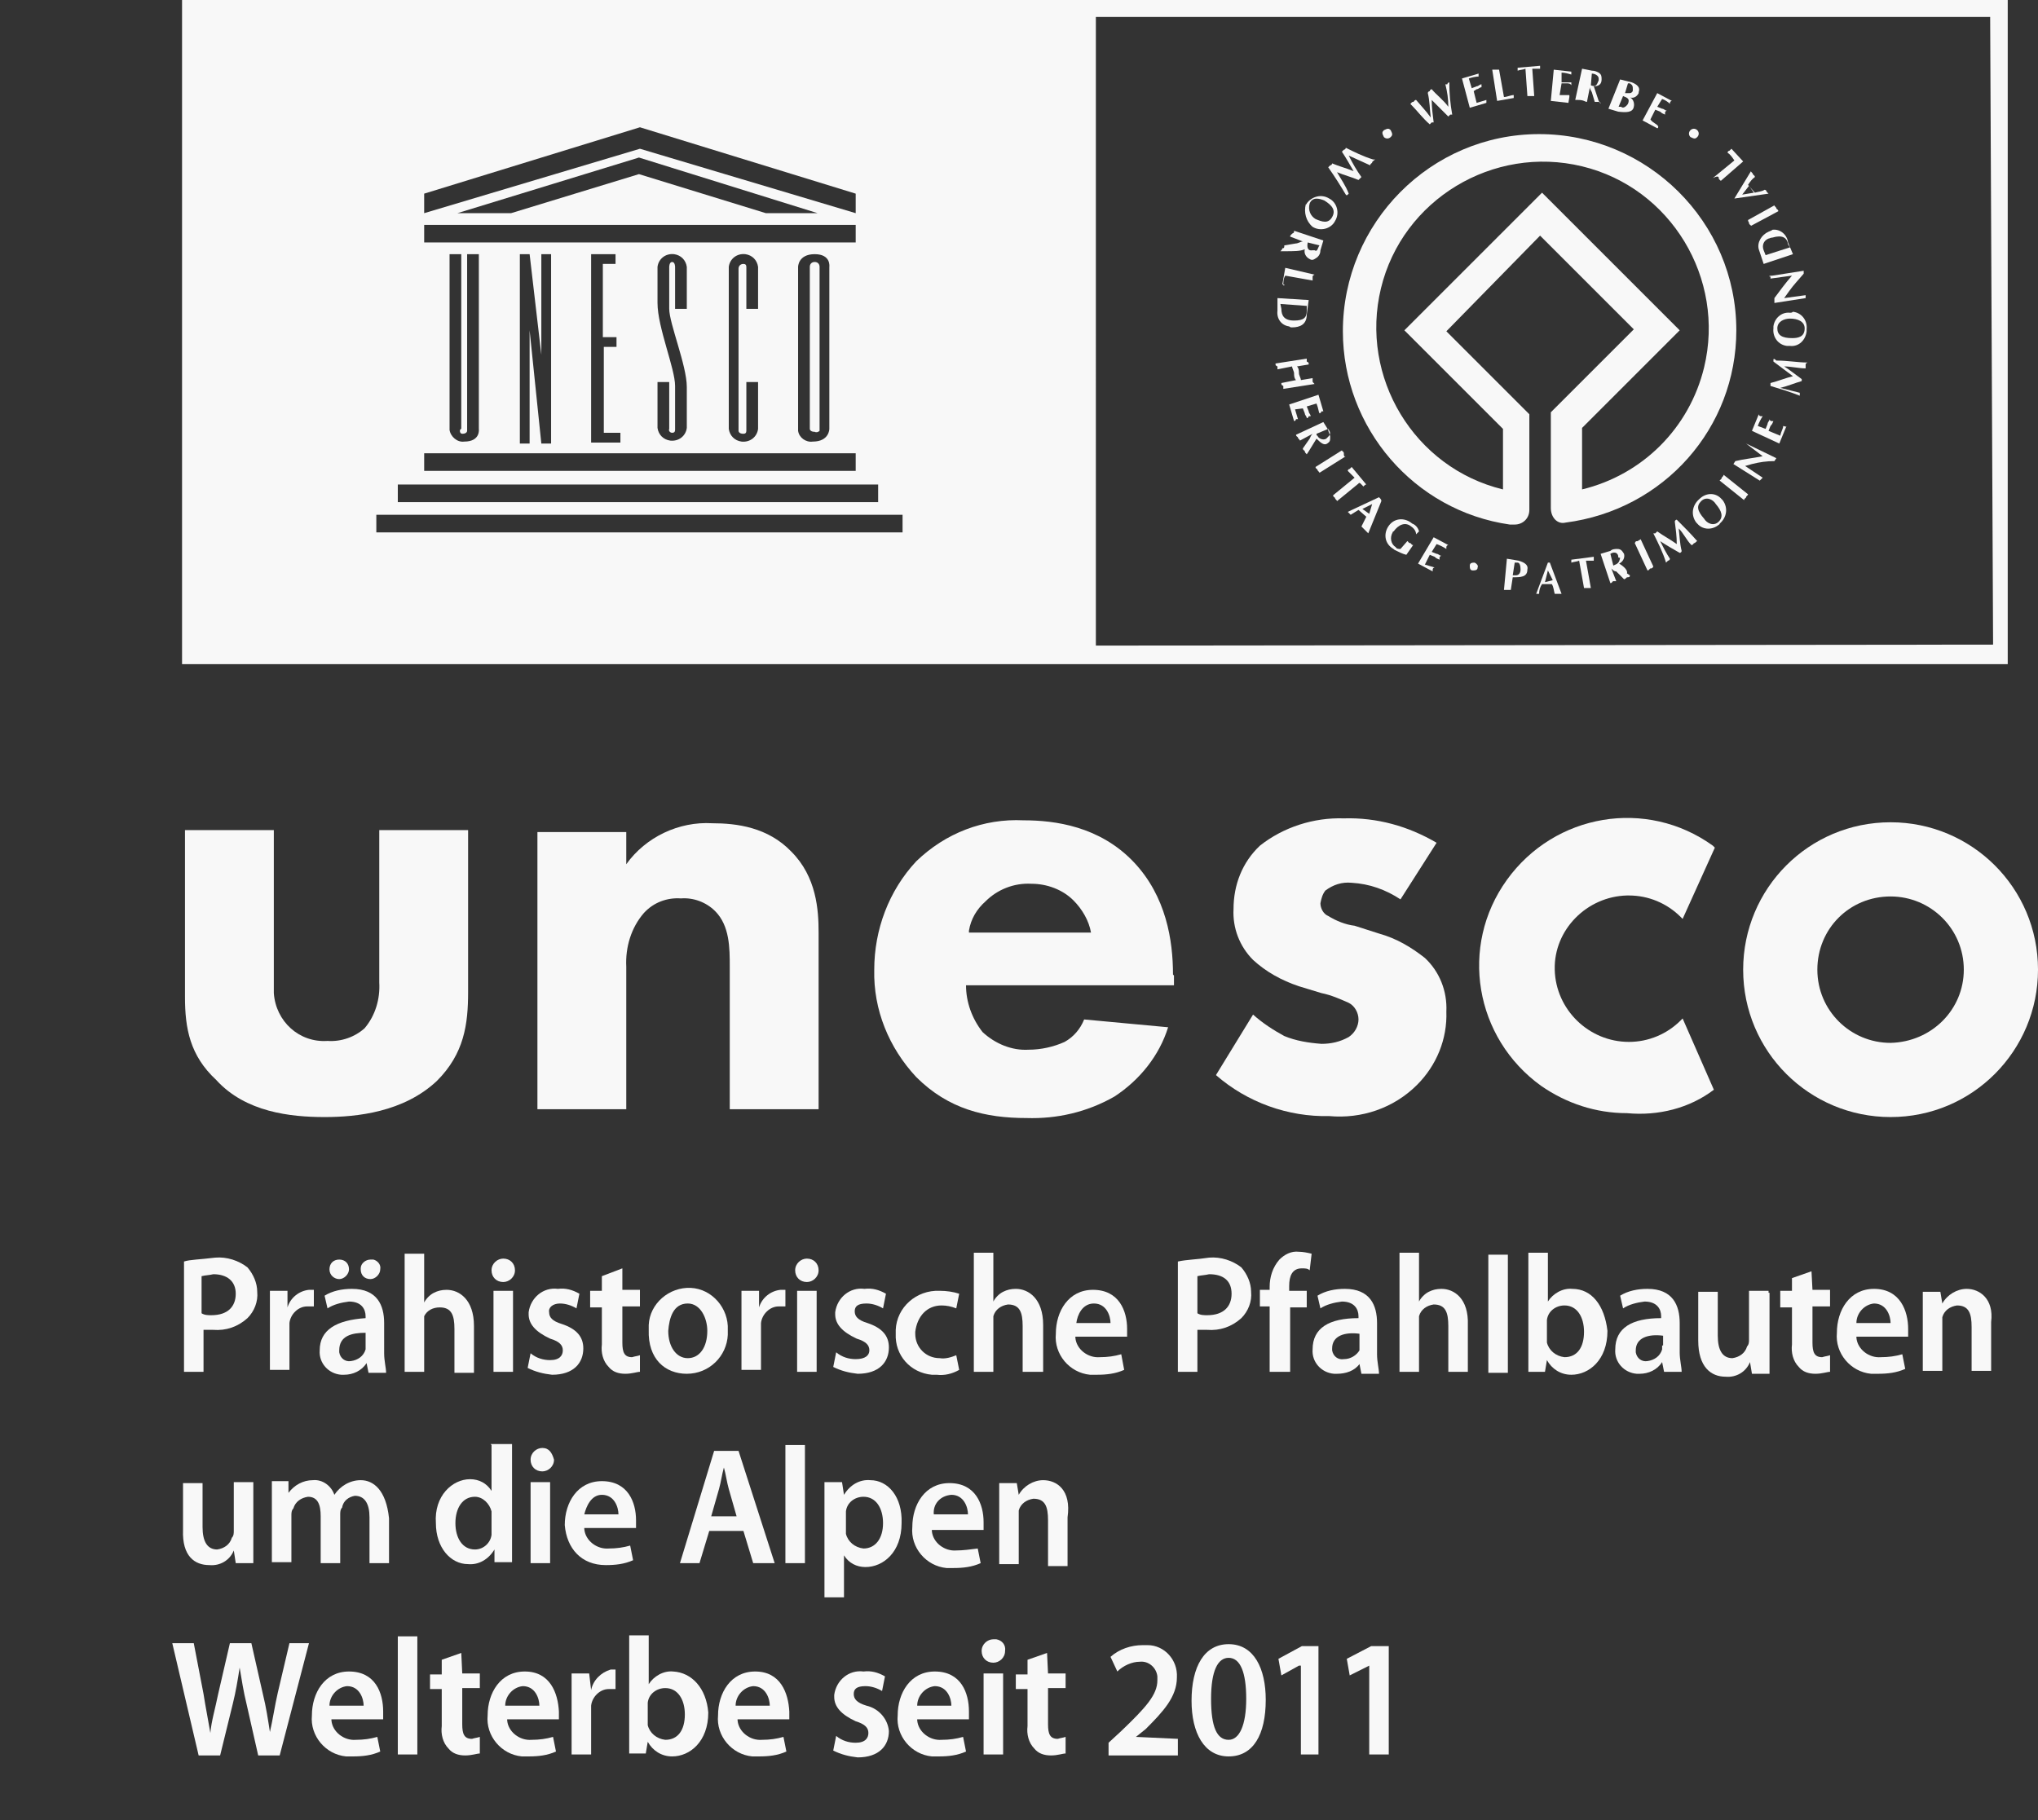 <?xml version="1.0" encoding="UTF-8" standalone="no"?>
<svg
   xmlns:dc="http://purl.org/dc/elements/1.1/"
   xmlns:cc="http://creativecommons.org/ns#"
   xmlns:rdf="http://www.w3.org/1999/02/22-rdf-syntax-ns#"
   xmlns:svg="http://www.w3.org/2000/svg"
   xmlns="http://www.w3.org/2000/svg"
   height="186.487"
   width="208.747"
   xml:space="preserve"
   viewBox="0 0 208.747 186.487"
   y="0px"
   x="0px"
   id="Ebene_1"
   version="1.1"><rect x="0" y="0" width="208.747" height="186.487" fill="#333333" stroke="none"/><defs
   id="defs134"><clipPath
     id="clipPath976"
     clipPathUnits="userSpaceOnUse"><rect
       ry="0.058"
       y="6.461"
       x="272.953"
       height="186.487"
       width="209.594"
       id="rect978"
       style="opacity:1;fill:#ff0000;fill-opacity:1;stroke:#464648;stroke-width:0.113;stroke-miterlimit:4;stroke-dasharray:none;stroke-opacity:1" /></clipPath></defs>
<style
   id="style2"
   type="text/css">
	.st0{fill:#F8F8F8;}
	.st1{fill:#FFFFFF;}
</style>
<g
   clip-path="url(#clipPath976)"
   transform="translate(-272.953,-6.461)"
   id="logo_footer">
	<g
   transform="translate(6.9,9.89)"
   id="Ebene_1_00000054230819351172535540000018435642409489481895_">
		<g
   id="Logo_Palafittes_00000064329643013831901030000008258659532011054267_">
			<path
   style="fill:#f8f8f8"
   d="m 192.5,170.8 h 1.5 c 2.5,0 2.8,-2.7 2.8,-3.5 0,-1 -0.3,-3.3 -2.8,-3.3 h -1.3 v 6.8 z"
   class="st0"
   id="Pfad_2719" />
			<path
   style="fill:#f8f8f8"
   d="m 216.7,168.9 h 3 l -1.5,-4.2 z"
   class="st0"
   id="Pfad_2720" />
			<path
   style="fill:#f8f8f8"
   d="m 214.1,150.6 h 3 l -1.5,-4.2 z"
   class="st0"
   id="Pfad_2721" />
			<path
   style="fill:#f8f8f8"
   d="m 181.3,150.6 h 3 l -1.5,-4.2 z"
   class="st0"
   id="Pfad_2722" />
			<path
   style="fill:#f8f8f8"
   d="m 208.2,146.9 c 0,-0.8 -0.5,-1.2 -1.3,-1.2 h -1.2 v 2.5 h 1.2 c 0.7,0.1 1.3,-0.5 1.3,-1.3 0,0 0,0 0,0 z"
   class="st0"
   id="Pfad_2723" />
			<path
   style="fill:#f8f8f8"
   d="m 111.7,145.8 c -2,0 -2.7,1.8 -2.7,3.5 0,1.7 0.7,3.5 2.7,3.5 2,0 2.7,-1.8 2.7,-3.5 -0.2,-1.7 -0.9,-3.5 -2.7,-3.5 z"
   class="st0"
   id="Pfad_2724" />
			<path
   style="fill:#f8f8f8"
   d="m 66.5,145.8 h -1.3 v 2.8 h 1.3 c 1,0 1.5,-0.3 1.5,-1.5 -0.1,-0.8 -0.7,-1.4 -1.5,-1.3 z"
   class="st0"
   id="Pfad_2725" />
			<path
   style="fill:#f8f8f8"
   d="m 58.8,145.8 h -1.5 v 3.3 h 1.5 c 0.9,0 1.7,-0.7 1.7,-1.7 0,-0.9 -0.7,-1.6 -1.7,-1.6 z"
   class="st0"
   id="Pfad_2726" />
			<path
   style="fill:#f8f8f8"
   d="m 73.3,150.6 h 3 l -1.5,-4.2 z"
   class="st0"
   id="Pfad_2727" />
			<path
   style="fill:#f8f8f8"
   d="m 170.5,147.4 c 0.1,-0.9 -0.6,-1.6 -1.5,-1.7 -0.1,0 -0.1,0 -0.2,0 h -1.5 v 3.3 h 1.5 c 1.1,0.2 1.7,-0.6 1.7,-1.6 z"
   class="st0"
   id="Pfad_2728" />
			<path
   style="fill:#f8f8f8"
   d="m 120.5,145.8 h -1.3 v 2.8 h 1.3 c 1,0 1.5,-0.3 1.5,-1.5 -0.1,-0.8 -0.7,-1.4 -1.5,-1.3 z"
   class="st0"
   id="Pfad_2729" />
			<path
   style="fill:#f8f8f8"
   d="m 207.2,149.6 h -1.5 v 3 h 1.3 c 0.8,0.1 1.6,-0.6 1.7,-1.4 0,0 0,-0.1 0,-0.1 0.1,-0.8 -0.5,-1.4 -1.3,-1.5 0,0 -0.1,0 -0.2,0 z"
   class="st0"
   id="Pfad_2730" />
			<path
   style="fill:#f8f8f8"
   d="m 232.8,164 h -1.5 v 3.3 h 1.5 c 0.9,0.1 1.6,-0.6 1.7,-1.5 0,-0.1 0,-0.1 0,-0.2 0.2,-0.7 -0.3,-1.6 -1.7,-1.6 z"
   class="st0"
   id="Pfad_2731" />
			<path
   style="fill:#f8f8f8"
   d="M 197.3,84.4 C 119.2,88.1 97.6,134.6 3.5,134.6 v 48.5 H 264.6 V 84.4 Z m -31.4,60.9 c 0,-0.4 0.3,-0.8 0.7,-0.8 0,0 0.1,0 0.1,0 h 2.3 c 1.7,-0.1 3.1,1.3 3.2,3 0,0.1 0,0.1 0,0.2 0,1.7 -1.4,3.2 -3.2,3.2 0,0 0,0 0,0 h -1.5 v 2.7 c 0,0.5 -0.4,0.8 -0.8,0.8 -0.5,0 -0.8,-0.4 -0.8,-0.8 z m -89.9,-3 c 0.4,0 0.8,0.3 0.8,0.7 0,0 0,0.1 0,0.1 0,0.5 -0.3,0.9 -0.8,1 -0.5,0 -0.8,-0.3 -0.8,-1 -0.1,-0.5 0.3,-0.8 0.8,-0.8 z m -2.4,0 c 0.4,0 0.8,0.3 0.8,0.7 0,0 0,0.1 0,0.1 0,0.5 -0.3,0.9 -0.8,1 -0.5,0 -0.8,-0.3 -0.8,-1 -0.2,-0.3 0.3,-0.8 0.8,-0.8 z m -14.8,8.3 h -1.5 v 2.7 c 0,0.5 -0.4,0.8 -0.8,0.8 -0.5,0 -0.8,-0.4 -0.8,-0.8 v -8.1 c 0,-0.4 0.3,-0.8 0.7,-0.8 0,0 0.1,0 0.1,0 h 2.3 c 1.7,0 3.1,1.5 3.1,3.2 0,1.6 -1.4,2.9 -3.1,3 z m 10.2,3.5 c -0.3,0 -0.5,-0.1 -0.7,-0.3 l -3.2,-3.5 v 3 c 0,0.5 -0.4,0.8 -0.8,0.8 -0.4,0 -0.8,-0.4 -0.8,-0.8 v -8.1 c 0,-0.4 0.3,-0.8 0.7,-0.8 0,0 0.1,0 0.1,0 h 2.2 c 1.5,-0.1 2.9,1.1 3,2.6 0,0 0,0 0,0 0.1,1.4 -0.9,2.7 -2.3,2.8 -0.1,0 -0.2,0 -0.3,0 l 2.7,2.8 c 0.2,0.2 0.3,0.4 0.3,0.7 -0.3,0.6 -0.6,0.8 -0.9,0.8 z m 9.1,0 c -0.3,0 -0.7,-0.2 -0.8,-0.5 l -0.5,-1.5 h -4 l -0.5,1.5 c -0.2,0.4 -0.8,0.6 -1.2,0.4 -0.2,-0.1 -0.4,-0.3 -0.5,-0.6 0,-0.2 0,-0.4 0.2,-0.5 l 2.8,-7.6 c 0.1,-0.6 0.6,-0.9 1.2,-0.8 0.4,0.1 0.7,0.4 0.8,0.8 l 2.8,7.6 c 0,0.2 0.2,0.3 0.2,0.5 0.2,0.3 -0.2,0.7 -0.5,0.7 z m 9.8,-0.9 c 0,0.5 -0.4,0.8 -0.8,0.8 -0.4,0 -0.8,-0.4 -0.8,-0.8 v -3.3 h -4.5 v 3.3 c 0,0.5 -0.4,0.8 -0.8,0.8 -0.4,0 -0.8,-0.4 -0.8,-0.8 v -8 c 0,-0.5 0.4,-0.8 0.8,-0.8 0.4,0 0.8,0.4 0.8,0.8 v 3.3 h 4.5 v -3.3 c 0,-0.5 0.4,-0.8 0.8,-0.8 0.4,0 0.8,0.4 0.8,0.8 z m 3.7,0 c 0,0.5 -0.4,0.8 -0.8,0.8 -0.4,0 -0.8,-0.4 -0.8,-0.8 v -8.1 c 0,-0.5 0.4,-0.8 0.8,-0.8 0.4,0 0.8,0.4 0.8,0.8 z m 4.3,0.9 c -1.3,0 -2.8,-0.5 -2.8,-1.3 0,-0.4 0.3,-0.8 0.7,-0.8 0.2,0 0.3,0.2 0.7,0.3 0.4,0.3 1,0.5 1.5,0.5 0.9,0.1 1.6,-0.6 1.7,-1.5 0,-0.1 0,-0.1 0,-0.2 0,-0.8 -0.8,-1.2 -1.8,-1.5 -1.2,-0.3 -2.7,-0.8 -2.7,-2.7 0.1,-1.6 1.4,-2.7 3,-2.7 0,0 0,0 0,0 1.2,0 2.5,0.5 2.5,1.3 0,0.4 -0.3,0.6 -0.7,0.7 -0.3,0 -0.5,-0.1 -0.7,-0.3 -0.3,-0.2 -0.7,-0.3 -1.2,-0.3 -0.7,0 -1.3,0.5 -1.3,1.2 0,0.7 0.7,1 1.7,1.3 1.2,0.3 2.7,1 2.7,2.8 0.2,1.6 -1,3 -2.6,3.2 -0.3,0 -0.5,0 -0.7,0 z m 9.6,-8.2 H 104 v 7.5 c 0,0.5 -0.4,0.8 -0.8,0.8 -0.4,0 -0.8,-0.4 -0.8,-0.8 v -7.5 h -1.5 c -0.4,0 -0.8,-0.3 -0.8,-0.7 0,0 0,-0.1 0,-0.1 0,-0.5 0.3,-0.7 0.8,-0.7 h 4.7 c 0.4,0 0.8,0.3 0.8,0.7 0,0.4 -0.3,0.8 -0.9,0.8 0.1,0 0.1,0 0,0 z m 6.2,8.2 c -2.8,0 -4.3,-2.5 -4.3,-5 0,-2.5 1.5,-4.8 4.3,-4.8 2.8,0 4.3,2.5 4.3,4.8 -0.2,2.5 -1.5,5 -4.3,5 z m 11.3,0 c -0.3,0 -0.5,-0.1 -0.7,-0.3 l -3.2,-3.5 v 3 c 0,0.5 -0.4,0.8 -0.8,0.8 -0.4,0 -0.8,-0.4 -0.8,-0.8 v -8.1 c 0,-0.4 0.3,-0.8 0.7,-0.8 0,0 0.1,0 0.1,0 h 2.2 c 1.5,-0.1 2.9,1.1 3,2.6 0,0 0,0 0,0 0.1,1.4 -0.9,2.7 -2.3,2.8 -0.1,0 -0.2,0 -0.3,0 l 2.7,2.8 c 0.2,0.2 0.3,0.4 0.3,0.7 -0.1,0.6 -0.4,0.8 -0.9,0.8 z m 4,-0.9 c 0,0.5 -0.4,0.8 -0.8,0.8 -0.5,0 -0.8,-0.4 -0.8,-0.8 v -8.1 c 0,-0.5 0.4,-0.8 0.8,-0.8 0.5,0 0.8,0.4 0.8,0.8 z m 4.5,0.9 c -1.3,0 -2.8,-0.5 -2.8,-1.3 0,-0.4 0.3,-0.8 0.7,-0.8 0.2,0 0.3,0.2 0.7,0.3 0.4,0.3 1,0.5 1.5,0.5 0.9,0.1 1.6,-0.6 1.7,-1.5 0,-0.1 0,-0.1 0,-0.2 0,-0.8 -0.8,-1.2 -1.8,-1.5 -1.2,-0.3 -2.7,-0.8 -2.7,-2.7 0.1,-1.6 1.4,-2.7 3,-2.7 0,0 0,0 0,0 1.2,0 2.5,0.5 2.5,1.3 0,0.4 -0.3,0.6 -0.7,0.7 -0.3,0 -0.5,-0.1 -0.7,-0.3 -0.3,-0.2 -0.7,-0.3 -1.2,-0.3 -0.7,0 -1.3,0.5 -1.3,1.2 0,0.7 0.7,1 1.7,1.3 1.2,0.3 2.7,1 2.7,2.8 0.1,1.6 -1.1,3 -2.7,3.2 -0.4,0 -0.5,0 -0.6,0 z m 8.8,0 c -3,0 -4.3,-2.5 -4.3,-5 0,-2.3 1.3,-4.8 4.3,-4.8 1.7,0 2.8,1 2.8,1.5 0,0.3 -0.2,0.6 -0.5,0.7 0,0 -0.1,0 -0.1,0 -0.3,0 -0.5,-0.1 -0.7,-0.3 -0.4,-0.4 -0.9,-0.6 -1.5,-0.5 -1.8,0 -2.7,1.8 -2.7,3.5 0,1.8 0.8,3.5 2.7,3.5 0.6,0 1.3,-0.2 1.8,-0.5 0.3,-0.2 0.5,-0.3 0.7,-0.3 0.4,0 0.6,0.3 0.7,0.7 -0.1,0.8 -1.6,1.5 -3.2,1.5 z m 12.4,-0.9 c 0,0.5 -0.4,0.8 -0.8,0.8 -0.5,0 -0.8,-0.4 -0.8,-0.8 v -3.3 h -4.5 v 3.3 c 0,0.5 -0.4,0.8 -0.8,0.8 -0.5,0 -0.8,-0.4 -0.8,-0.8 v -8 c 0,-0.5 0.4,-0.8 0.8,-0.8 0.5,0 0.8,0.4 0.8,0.8 v 3.3 h 4.5 v -3.3 c 0,-0.5 0.4,-0.8 0.8,-0.8 0.5,0 0.8,0.4 0.8,0.8 z m 6,-4.8 c 0.4,0 0.8,0.3 0.8,0.7 0,0.5 -0.3,0.7 -0.8,0.7 h -2.3 v 2.7 h 2.5 c 0.4,0 0.8,0.3 0.8,0.7 0,0 0,0.1 0,0.1 0,0.5 -0.3,0.7 -0.8,0.7 h -3.3 c -0.4,0 -0.8,-0.3 -0.8,-0.7 0,0 0,-0.1 0,-0.1 v -8 c 0,-0.4 0.3,-0.8 0.7,-0.8 0,0 0.1,0 0.1,0 h 3.3 c 0.4,0 0.8,0.3 0.8,0.7 0,0.4 -0.3,0.8 -0.7,0.8 0,0 -0.1,0 -0.1,0 h -2.5 v 2.7 z m 14,20.1 c 0,3.5 -2.3,4 -3.8,4 -1.5,0 -3.8,-0.5 -3.8,-4 v -5 c 0,-0.5 0.4,-0.8 0.8,-0.8 0.5,0 0.8,0.4 0.8,0.8 v 5.5 c 0,1.2 1,2.1 2.2,2.1 1.2,0 2.1,-1 2.1,-2.1 v -5.5 c 0,-0.5 0.4,-0.8 0.8,-0.8 0.5,0 0.8,0.4 0.8,0.8 z m 1,-15.3 v -8.1 c 0,-0.4 0.3,-0.8 0.7,-0.8 0,0 0.1,0 0.1,0 h 3.2 c 0.4,0 0.8,0.3 0.8,0.7 0,0.4 -0.3,0.8 -0.7,0.8 0,0 -0.1,0 -0.1,0 h -2.5 v 2.7 h 2.2 c 0.4,-0.1 0.7,0.2 0.8,0.5 0.1,0.4 -0.2,0.7 -0.5,0.8 -0.1,0 -0.2,0 -0.3,0 h -2.2 v 3.3 c 0,0.4 -0.3,0.8 -0.7,0.8 0,0 -0.1,0 -0.1,0 -0.6,0 -0.7,-0.2 -0.7,-0.7 z m 10.4,19.1 c -0.7,0 -0.8,-0.3 -0.8,-0.7 l -1,-6.5 -2,6.6 c -0.2,0.3 -0.3,0.7 -0.8,0.7 -0.4,0 -0.7,-0.3 -0.8,-0.7 l -2,-6.6 -1,6.5 c 0,0.3 -0.2,0.7 -0.8,0.7 -0.5,0 -0.7,-0.3 -0.7,-0.8 V 171 l 1.3,-7.5 c 0,-0.6 0.5,-1 1,-1 0,0 0.1,0 0.1,0 0.5,0 0.8,0.2 1,0.8 l 1.8,6.2 1.8,-6.1 c 0.1,-0.5 0.5,-0.8 1,-0.8 0.6,0 1.1,0.4 1.2,1 l 1.3,7.5 v 0.5 c 0.1,0.4 -0.1,0.7 -0.6,0.7 z m 2,-18.2 c -0.3,0 -0.7,-0.2 -0.7,-0.5 l -0.5,-1.5 h -4 l -0.5,1.5 c -0.2,0.3 -0.3,0.5 -0.7,0.5 -0.4,0 -0.8,-0.3 -0.8,-0.7 0,-0.2 0,-0.4 0.2,-0.5 l 2.8,-7.6 c 0.1,-0.6 0.6,-0.9 1.2,-0.8 0.4,0.1 0.7,0.4 0.8,0.8 l 2.8,7.6 c 0,0.2 0.2,0.3 0.2,0.5 0.1,0.5 -0.3,0.7 -0.8,0.7 z m 3.9,-0.9 c 0,0.5 -0.4,0.8 -0.8,0.8 -0.5,0 -0.8,-0.4 -0.8,-0.8 v -8 c 0,-0.5 0.4,-0.8 0.8,-0.8 0.5,0 0.8,0.4 0.8,0.8 v 3.3 h 4.5 v -3.3 c 0,-0.5 0.4,-0.8 0.8,-0.8 0.5,0 0.8,0.4 0.8,0.8 v 8 c 0,0.5 -0.4,0.8 -0.8,0.8 -0.5,0 -0.8,-0.4 -0.8,-0.8 v -3.3 H 190 Z m 4.1,19.1 h -2.3 c -0.4,0 -0.8,-0.3 -0.8,-0.7 0,0 0,-0.1 0,-0.1 v -8 c 0,-0.4 0.3,-0.8 0.7,-0.8 0,0 0.1,0 0.1,0 h 2.2 c 3,0 4.3,2.3 4.3,4.8 0,2.8 -1.7,4.8 -4.2,4.8 z m 7.5,-0.8 c 0,0.5 -0.4,0.8 -0.8,0.8 -0.5,0 -0.8,-0.4 -0.8,-0.8 v 0 -8.1 c 0,-0.5 0.4,-0.8 0.8,-0.8 0.5,0 0.8,0.4 0.8,0.8 z m 0.3,-17.4 h -3 c -0.4,0 -0.8,-0.3 -0.8,-0.7 0,0 0,-0.1 0,-0.1 v -8.1 c 0,-0.5 0.4,-0.8 0.8,-0.8 0.5,0 0.8,0.4 0.8,0.8 v 7.5 h 2.2 c 0.4,0 0.8,0.3 0.8,0.7 0,0 0,0.1 0,0.1 -0.1,0.2 -0.3,0.6 -0.8,0.6 z m 5.7,12.6 c 0.4,0 0.8,0.3 0.8,0.7 0,0.5 -0.3,0.7 -0.8,0.7 h -2.3 v 2.7 h 2.5 c 0.4,0 0.8,0.3 0.8,0.7 0,0 0,0.1 0,0.1 0,0.5 -0.3,0.7 -0.8,0.7 h -3.3 c -0.4,0 -0.8,-0.3 -0.8,-0.7 0,0 0,-0.1 0,-0.1 v -8 c 0,-0.4 0.3,-0.8 0.7,-0.8 0,0 0.1,0 0.1,0 h 3.3 c 0.4,0 0.8,0.3 0.8,0.7 0,0.4 -0.3,0.8 -0.7,0.8 0,0 -0.1,0 -0.1,0 h -2.5 v 2.7 z m -0.4,-12.6 H 205 c -0.4,0 -0.8,-0.3 -0.8,-0.7 0,0 0,-0.1 0,-0.1 v -8 c 0,-0.4 0.3,-0.8 0.7,-0.8 0,0 0.1,0 0.1,0 h 2 c 1.4,-0.1 2.5,0.9 2.7,2.3 0,0 0,0.1 0,0.1 0,0.8 -0.4,1.5 -1,2 1,0.4 1.7,1.3 1.7,2.3 0,1.6 -1.2,3 -2.8,3 -0.2,-0.1 -0.3,-0.1 -0.4,-0.1 z m 5.9,-0.5 c -0.2,0.3 -0.3,0.5 -0.7,0.5 -0.4,0 -0.7,-0.4 -0.7,-0.7 0,-0.2 0.1,-0.3 0.2,-0.4 l 2.8,-7.6 c 0.1,-0.6 0.6,-0.9 1.2,-0.8 0.4,0.1 0.7,0.4 0.8,0.8 l 2.8,7.6 c 0,0.2 0.2,0.3 0.2,0.5 0,0.4 -0.3,0.6 -0.7,0.7 -0.3,0 -0.7,-0.2 -0.7,-0.5 l -0.5,-1.5 h -4 z m 8.4,18.7 c -0.3,0 -0.7,-0.2 -0.8,-0.5 l -0.5,-1.5 h -4 l -0.5,1.5 c -0.2,0.3 -0.3,0.5 -0.7,0.5 -0.4,0 -0.7,-0.4 -0.7,-0.7 0,-0.2 0.1,-0.3 0.2,-0.4 l 2.8,-7.6 c 0.1,-0.6 0.6,-0.9 1.2,-0.8 0.4,0.1 0.7,0.4 0.8,0.8 l 2.8,7.8 c 0,0.2 0.2,0.3 0.2,0.5 0.1,0.3 -0.3,0.4 -0.8,0.4 z m 6,0 h -3 c -0.4,0 -0.8,-0.3 -0.8,-0.7 0,0 0,-0.1 0,-0.1 v -8.1 c 0,-0.5 0.4,-0.8 0.8,-0.8 0.5,0 0.8,0.4 0.8,0.8 v 7.5 h 2.2 c 0.4,0 0.8,0.3 0.8,0.7 0,0 0,0.1 0,0.1 0,0.4 -0.4,0.7 -0.8,0.6 z m 1.2,-22.1 c 0,3.5 -2.3,4 -3.8,4 -1.5,0 -3.8,-0.5 -3.8,-4 v -5 c 0,-0.5 0.4,-0.8 0.8,-0.8 0.5,0 0.8,0.4 0.8,0.8 v 5.5 c 0,1.2 1,2.1 2.2,2.1 1.2,0 2.1,-1 2.1,-2.1 v -5.5 c 0,-0.5 0.4,-0.8 0.8,-0.8 0.5,0 0.8,0.4 0.8,0.8 z m 4.3,18.7 h -1.5 v 2.7 c 0,0.5 -0.4,0.8 -0.8,0.8 -0.5,0 -0.8,-0.4 -0.8,-0.8 v -8.1 c 0,-0.4 0.3,-0.8 0.7,-0.8 0,0 0.1,0 0.1,0 h 2.3 c 1.7,0 3.1,1.5 3.1,3.2 0,1.6 -1.4,2.9 -3.1,3 z m 2.5,-23 H 234 v 7.5 c 0,0.5 -0.4,0.8 -0.8,0.8 -0.5,0 -0.8,-0.4 -0.8,-0.8 v -7.5 h -1.5 c -0.4,0 -0.8,-0.3 -0.8,-0.7 0,0 0,-0.1 0,-0.1 0,-0.5 0.3,-0.7 0.8,-0.7 h 4.7 c 0.4,0 0.8,0.3 0.8,0.7 -0.1,0.4 -0.4,0.8 -0.9,0.8 0.1,0 0,0 0,0 z m 2.2,-0.6 c 0,-0.4 0.3,-0.8 0.7,-0.8 0,0 0.1,0 0.1,0 h 3.3 c 0.4,0 0.8,0.3 0.8,0.7 0,0.4 -0.3,0.8 -0.7,0.8 0,0 -0.1,0 -0.1,0 h -2.5 v 2.7 h 2.3 c 0.4,-0.1 0.7,0.2 0.8,0.5 0.1,0.4 -0.2,0.7 -0.5,0.8 -0.1,0 -0.2,0 -0.3,0 h -2.3 v 2.7 h 2.5 c 0.4,-0.1 0.7,0.2 0.8,0.5 0.1,0.4 -0.2,0.7 -0.5,0.8 -0.1,0 -0.2,0 -0.3,0 h -3.3 c -0.4,0 -0.8,-0.3 -0.8,-0.7 0,0 0,-0.1 0,-0.1 z m 3.8,21.4 c 0.4,0 0.8,0.3 0.8,0.7 0,0.5 -0.3,0.7 -0.8,0.7 h -2.3 v 2.7 h 2.5 c 0.4,0 0.8,0.3 0.8,0.7 0,0 0,0.1 0,0.1 0,0.5 -0.3,0.7 -0.8,0.7 h -3.3 c -0.4,0 -0.8,-0.3 -0.8,-0.7 0,0 0,-0.1 0,-0.1 v -8 c 0,-0.4 0.3,-0.8 0.7,-0.8 0,0 0.1,0 0.1,0 h 3.3 c 0.4,0 0.8,0.3 0.8,0.7 0,0.4 -0.3,0.8 -0.7,0.8 0,0 -0.1,0 -0.1,0 h -2.5 v 2.7 z m 10.5,4.8 c 0,0.7 -0.3,0.8 -0.7,0.8 -0.5,0 -0.7,-0.2 -1,-0.7 l -4.3,-6.1 v 6.1 c 0,0.5 -0.4,0.8 -0.8,0.8 -0.5,0 -0.8,-0.4 -0.8,-0.8 v -8.1 c 0,-0.7 0.3,-0.8 0.7,-0.8 0.5,0 0.7,0.2 1,0.7 l 4.3,6.1 v -6.1 c 0,-0.5 0.4,-0.8 0.8,-0.8 0.5,0 0.8,0.4 0.8,0.8 z m 0,-18.3 c 0,0.7 -0.3,0.8 -0.7,0.8 -0.5,0 -0.7,-0.2 -1,-0.7 l -4.3,-6.1 v 6.1 c 0,0.5 -0.4,0.8 -0.8,0.8 -0.5,0 -0.8,-0.4 -0.8,-0.8 v -8.1 c 0,-0.7 0.3,-0.8 0.7,-0.8 0.5,0 0.7,0.2 1,0.7 l 4.3,6.1 v -6.1 c 0,-0.5 0.4,-0.8 0.8,-0.8 0.5,0 0.8,0.4 0.8,0.8 z"
   class="st0"
   id="Pfad_2732" />
			<path
   style="fill:#ffffff"
   d="m 147.7,78.9 c -1.2,0.5 1.2,1.5 0.5,3 -0.8,-0.3 -2.8,0.5 -3,-0.5 -1.5,1.7 -3.5,0.3 -5.8,1 0.5,-1.5 -1.7,-0.7 -1.5,-2 -1.8,0 -1.5,2.2 -3.8,1.5 0.2,1 -0.2,1.5 -1,1.5 0.2,0.5 1,0.3 1,1 0.3,1.3 -1,1 -1,2 0.3,1.2 1.2,1.3 0.5,2.5 0,0 -0.8,0.2 -0.5,0.5 0.8,0.7 0,0.2 -0.5,1.5 0,0.5 0.7,0.3 1,0.5 -0.8,0.8 0,2.5 0,3.8 0,1.2 -0.8,3.5 0.5,3.3 0,0.5 -0.7,0.3 -1,0.5 -0.2,1.2 1.2,2.8 1.5,3.7 -0.5,0.7 -0.3,7.6 -2,7.5 0.5,1.3 1.8,5 -0.2,5.7 1,3.3 0.3,5.5 0.7,9.3 -1,1 -3.3,0.8 -3.3,3 -2.3,-0.8 0.2,0.7 -2.7,0.2 0.3,-1 -2.2,-1.2 -1.5,-0.7 -0.2,-1.2 -0.8,-0.3 -1.2,-1.5 1.5,-10.1 1,-35.1 0.5,-44.4 -0.3,-0.5 -1.2,-0.5 -1,-1.5 -2,0.2 -6.6,1.5 -7.8,-0.5 -1,2.7 -4.2,0 -6.3,1.5 -0.8,0 0.8,2.3 -0.5,3 -1.7,0.3 -0.8,-1 -0.5,-1.5 -0.8,0.2 -1.4,1 -1.2,1.8 0.2,0.8 0.9,1.3 1.7,1.2 0.2,1.8 -0.3,0.2 -1.5,0.5 1.2,1.7 1.3,5.2 -1,5.8 0.2,0.7 0.8,1.1 1.5,1 -0.6,2.2 -0.6,4.6 0,6.8 0,1.3 -1.5,1 -1.5,2.5 -0.2,1 0.7,1 1.5,1 0.5,2.7 -1.8,6.6 -0.5,8.8 -2.7,-1 0.2,6 -2,6.3 -0.2,0.8 0.3,0.8 1,1 -0.2,1 -1,1.2 -1,2.5 -1.7,0 -2.2,-1 -3,0.5 -2,-0.6 -3.8,-1.6 -5.3,-3 -0.5,-1.2 0.3,-2 0.5,-3 0.5,-5 0.7,-15.8 0.5,-19.4 0,-1 0.5,-1.3 0.5,-2 0,-1.5 -1.2,-3.8 1,-5.3 0,-0.5 -0.7,-0.3 -1,-0.5 0.5,-0.2 -0.2,-1.7 0,-2 0.3,-0.4 0.6,-0.7 1,-1 -0.2,-0.6 -0.4,-1.3 -0.5,-2 0.2,-2 0.8,-2.8 -1,-4.3 -0.7,0.5 -1.8,0.5 -2.5,1 -0.8,0.2 -1,-0.3 -1,-1 -2.8,0.8 -7.5,-0.2 -11.6,0 1,1.7 -0.7,3.2 1,3.8 0,2.5 0,5.2 -1.5,6.3 -0.3,1.2 0.8,2.2 1,3.3 0.2,1.3 -0.3,2.3 0,3 -0.2,1 -2.2,0.2 -2,1.5 0.2,0.7 0.7,-0.2 1.5,0 -1.7,5.2 0.3,9.5 -2,13.1 -0.5,-0.2 -0.3,-0.8 -0.5,-1.5 -0.8,0.5 -1.7,0.8 -1.5,2.5 -2.5,0.3 -3.8,-0.5 -5.8,-0.5 0.8,-1 0,-2.7 -1,-1.5 -0.7,-0.2 -1.2,-4 0.5,-3.3 0.3,-2.5 -1.2,-7 1.5,-7.3 -1.3,-0.3 -1.8,-4.8 0.5,-4.3 -0.9,-4.8 -1.2,-9.6 -1,-14.5 0,-1.5 -2.3,-0.7 -3,-1.5 -0.5,0 -0.3,0.7 -0.5,1 -6.8,-0.8 -12.5,-0.2 -17.5,-1 -0.3,0 -0.5,0.5 -1,0.5 -0.2,5.2 0.3,10.1 -1,13.1 2,1 0.2,3.2 0,5.8 0,1.3 0.5,2.8 0.5,3.8 -0.3,3.9 -0.1,7.8 0.5,11.6 -1,0.2 -2.5,1 -3.8,1 -0.8,0 -1,-0.7 -2,-1 -0.7,-0.2 -1.8,0.3 -2.5,0 -1.2,-0.7 -0.8,-2.5 -2.5,-2.5 -0.2,-0.8 0.3,-0.8 1,-1 -0.4,-0.8 -0.8,-1.6 -1,-2.5 0,-0.7 0.8,-0.2 1,-0.5 0,0 -0.8,-3 1,-3 -0.2,-3.7 -1.2,-6.5 -1,-11.6 0.3,-1.2 2.5,-0.5 2,-2.5 -0.2,-0.7 -0.7,0.2 -1.5,0 -0.8,-1.3 1.2,-0.7 1.5,-1.5 -0.2,-0.5 -0.4,-1 -0.5,-1.5 0.1,-0.8 0.3,-1.7 0.5,-2.5 -0.2,-2.5 -1.7,-5 -1.5,-7.3 -1.3,1.2 -3.7,0.2 -4.8,0 -0.7,-0.2 -1.7,0.5 -2.5,0.5 -1,0 -2.3,-0.7 -4.3,-0.5 -1.2,0 -1.8,0.5 -3,0.5 -1.3,-0.1 -2.5,-0.1 -3.8,0 -1.8,0.2 -4.3,0.5 -6.3,0.5 -0.5,0 -1,-0.5 -2,-0.5 -3,0.2 -8,0.2 -12.6,0 C 3.5,77.2 1,76.3 2.5,75.7 1.7,75 1,74.4 0,73.7 c 1.2,-1.3 5.2,-0.8 7.3,-1 0.5,0 0.8,0.5 1,0.5 2.2,-0.2 4.2,-1 6.3,-1 0.8,0 0.8,0.2 1,1 0.8,-1.2 3.3,-0.5 4.3,-1.5 3,2.7 5.2,-0.5 7.8,1.5 1.2,0 2,-0.2 2.5,-1 1.5,0.3 4,1.7 4.8,0 1.7,1 1.3,0.5 3.3,0 0.5,-0.1 1,-0.3 1.5,-0.5 0.3,0 0.5,0.5 1,0.5 2.2,-0.2 3.5,-0.8 5.3,-0.5 1.3,0.3 2.5,0.4 3.8,0.5 1,0 6.3,-0.8 7.3,1 4,-1.2 6.1,-0.5 9.1,-1.5 v 1.5 c 0.8,-1.2 0.8,-0.7 2,0 1.3,-0.2 2,-1.8 2.5,0 0.5,-0.2 0.3,-1 1,-1 1.5,-0.5 0.8,1 1,2 1.2,-0.2 1.2,-1.5 2,-2 1.2,0 2,0.2 2.5,1 3.4,-0.4 6.8,-0.6 10.1,-0.5 0.8,0 1.7,0.5 2.3,0.5 1,0 1,-0.8 1.5,-1 0.2,0 0.7,0.5 1,0.5 0.8,0.2 1,-0.5 2,-0.5 1.5,0 1.8,1 3,1 1.7,-0.2 3.5,-0.8 4.8,-1 1.8,0 4.3,0.7 5.8,0.5 2.4,-0.3 4.9,-0.3 7.3,0 0.7,0 1.5,0.5 2,0.5 0.5,0 0.7,-0.8 1,-1 0.2,0 0.7,0.5 1,0.5 0.3,0 0.5,-0.5 1,-0.5 3,0 6,1.8 8.6,0.5 0.7,0.2 1.1,0.8 1,1.5 0.5,-1.7 1.5,-0.3 3,-0.5 1.2,0 2.5,-1 3.3,-1 0.5,0 0.8,0.5 1.5,0.5 0.7,-0.1 1.4,-0.3 2,-0.5 1.3,0.2 1.7,1 2.5,1 0.2,0 1.3,-0.3 1,-0.5 2.7,1.2 3.2,3.2 5.3,4.8 v 2.5 c -0.1,-0.4 -0.3,-1 -0.6,-1.6 z m -30,0.5 c -0.2,-0.2 -0.7,0.2 -0.5,0.5 0.1,0.2 0.8,-0.1 0.5,-0.5 z m -35.4,0.5 c -0.2,-0.2 -0.7,0.2 -0.5,0.5 0.1,0.2 0.8,-0.1 0.5,-0.5 z m 0.5,2.5 c 0.7,-1.3 -2,-1.7 -0.5,-1 0,0.7 0.1,1.9 0.5,1 z m 48.5,-1 c -0.2,-0.2 -0.7,0.2 -0.5,0.5 0,0.2 0.7,-0.3 0.5,-0.5 z m -48.5,1.9 c -0.2,-0.2 -0.7,0.2 -0.5,0.5 0.1,0.1 0.6,-0.2 0.5,-0.5 z m -34.9,3 c -0.2,-0.2 -0.7,0.2 -0.5,0.5 0.1,0.1 0.8,-0.4 0.5,-0.5 z m 60.1,3.3 c -0.2,-0.2 -0.7,0.2 -0.5,0.5 0,0.1 0.7,-0.2 0.5,-0.5 z m -25.7,2.5 c -0.2,-0.2 -0.7,0.2 -0.5,0.5 0.1,0.1 0.8,-0.4 0.5,-0.5 z m 23.7,3.8 c 1.3,0.8 1.3,-2.2 0.5,-2 0.1,0.7 -0.1,1.4 -0.5,2 z m 26.6,0.5 c 0.7,-0.7 0.7,-1.8 -0.5,-2 0.2,0.8 -0.1,1.8 0.5,2 z M 44.5,94.9 c -0.2,-0.2 -0.7,0.2 -0.5,0.5 0.2,0.2 0.7,-0.2 0.5,-0.5 z m 0,3.5 c -0.2,-0.8 0.5,-2.5 -1,-2 -0.1,0.8 0.3,1.6 1,2 z m 0,1 c -0.2,-0.2 -0.7,0.2 -0.5,0.5 0.2,0 0.7,-0.4 0.5,-0.5 z m 2.4,1.3 c 0,-0.3 -0.3,-0.5 -0.5,0 0,0.3 0.5,0.7 0.5,0 z m -1.9,3 c -0.2,-0.2 -0.7,0.2 -0.5,0.5 0.2,0.2 0.7,-0.3 0.5,-0.5 z m 60,2.7 c -0.2,-0.2 -0.7,0.2 -0.5,0.5 0.2,0 0.9,-0.4 0.5,-0.5 z m 1.5,1.5 c 0,-0.3 0,-0.5 0.5,-0.5 0,-0.7 -0.2,-1.2 -1,-1 0,0.5 -0.1,1.3 0.5,1.5 z m -32,-1.7 c 0,-0.3 -0.3,-0.5 -0.5,0 0.1,0.2 0.5,0.5 0.5,0 z m 31.5,2 c -0.2,-0.2 -0.7,0.2 -0.5,0.5 0.2,0.2 0.7,-0.2 0.5,-0.5 z"
   class="st1"
   id="Pfad_2733" />
			<path
   style="fill:#ffffff"
   d="m 71.6,3.2 c -1.5,-0.7 2.2,-3.5 1.5,-2.2 1.2,0 1.5,-0.8 2.5,-1 0.7,0.3 1.3,0.6 2,1 1.5,-0.5 2.8,0.7 3.3,0.3 -0.2,1 0.2,1.3 0.5,3 0,1.3 2,0.8 2,2.5 0,0.7 0.7,0.2 0.5,0 0.5,0.5 0,0.5 0,0.5 1.2,1.7 3.3,3 3.8,5.3 2.3,1.8 3,5.2 5.8,6.3 0,1.7 1.3,2.2 1.5,3.8 1.5,0.7 2.2,2.5 3.3,3.8 0.4,1 0.7,2 1,3 0.3,0.8 1.7,1.2 1,2.5 0.4,0.1 0.9,-0.1 1,-0.5 0.7,0.7 2,3.2 1.5,3.3 1.5,0.8 1.3,3.2 3,3.8 -1.5,2 2,2 0.5,3.8 2.3,-0.3 0.3,1.3 2.5,1.5 0.1,1.2 0.4,2.3 1,3.3 0,0.7 0.7,0.2 0.5,0 1,1.5 1.5,3.7 2.5,5.3 0.3,0.4 0.6,0.7 1,1 0.2,0.3 0.3,2.2 1,2.5 1.2,0.5 0.5,0.2 1,1.5 0.3,1 2,1.3 1.5,2.5 -2.3,-0.5 -1.2,2.5 -2.5,3 -1.2,-1.5 -0.3,-0.2 -2,0 -0.7,-3 -4,-3.2 -3.8,-6.8 -2,-0.8 -1.2,-4.3 -3.3,-4.8 0,-2.8 -1,-4.8 -3,-5.8 0,-2.2 -1.8,-4 -3,-5.8 -0.3,-0.5 -0.2,-0.5 -0.5,-1 -0.4,-0.8 -0.7,-1.6 -1,-2.5 -0.3,-0.4 -0.6,-0.7 -1,-1 -0.3,-0.3 -0.2,-1 -0.5,-1.5 -0.5,-0.7 -1.5,-1.2 -2,-2 -0.2,-0.3 0.2,-1 0,-1.5 -0.2,-0.2 -0.8,-0.3 -1,-0.5 -0.2,-0.3 0.2,-1.2 0,-1.5 -0.2,-0.3 -0.7,-0.7 -1,-1 -0.5,-0.7 -0.5,-1.3 -1.5,-2 -0.7,-0.5 -0.5,-0.8 -1,-1.5 -1.2,-1.3 -3,-2 -3.3,-3.8 -1.7,-1 -2.7,-3.3 -3.3,-4.8 -0.2,-0.3 -0.8,-0.2 -1,-0.5 0,-0.2 0.5,-2.5 -1.5,-1.5 -0.3,-2.3 -2.5,-3 -3.3,-4.8 -1.5,0.6 -2.9,1.6 -3.8,3 -0.2,0.2 0.2,0.8 0,1 -0.2,0.2 -0.8,-0.2 -1,0 -0.3,0.7 -0.6,1.3 -1,2 -0.7,1.1 -1.6,2.1 -2.5,3 -0.3,0.3 -0.7,1 -1.5,1 -2,3.8 -4,7.6 -7.8,9.6 0,1.7 -1.7,1.7 -1.5,3.3 -0.4,0.3 -1,0.5 -1.5,0.5 -1,2.7 -3.2,4.7 -4.8,6.8 -0.7,1.2 -1.6,2.3 -2.5,3.3 -1,1.2 -2.2,1.8 -3,3 -0.3,0.5 -0.2,1.3 -0.5,2 -1,1.3 -2.5,2.2 -3.3,3.8 -0.3,0.5 -0.2,1.7 -1.5,1.5 -0.2,2.2 -2,2.7 -2.5,4.3 -2.3,0 -4.7,-1.3 -6.8,-3 0.7,-2.5 3.5,-3 3.8,-5.8 0.6,-0.4 1.3,-0.5 2,-0.5 1.7,-2.8 2.7,-6.1 5.3,-7.8 -0.1,-0.7 0.1,-1.4 0.5,-2 0.1,-0.5 0.3,-1 0.5,-1.5 0.2,-0.2 0.8,0.2 1,0 0.3,-0.5 -0.3,-1.8 1,-1.5 0,-1.3 -0.8,-1 0,-2 0.8,0 1.8,-0.2 2,0.5 0.8,0 -0.5,-0.8 0.5,-0.7 -0.3,-2.3 1.8,-5.2 2.8,-6.6 0.5,-0.8 1.2,-1.5 2,-2 0.3,-0.1 0.7,-0.3 1,-0.5 0.3,-0.7 0.2,-1.3 1.5,-1 0.5,-1 0.2,-2.2 0.5,-3 0,-0.2 1.7,-0.3 1,-1.5 h 2 c 1,0 -0.5,-1.7 0,-3 0.8,0.3 0.7,2 1.5,0 0,0 0.2,-0.8 0,-0.5 0.8,-1.3 2.5,-1.2 3,-2.5 -0.2,-0.7 -0.8,0 -1,0.5 -1.5,0.2 0.2,0 0.3,-0.2 0.3,-0.5 0.2,-1.5 0.5,-2 0.3,-0.2 1.2,0.2 1.5,0 0.2,-0.2 -0.2,-0.8 0,-1 0.7,-0.7 1.2,0.2 2,-1 0.1,-0.5 0.3,-1 0.5,-1.5 0.3,-0.7 2.3,-0.7 1.5,-2 1.8,0.3 1.8,-1 3.3,-1 -0.7,-1.5 -2.2,1.3 -3,0 1.5,-0.5 3,1.9 1.8,-0.2 z m 2,-0.7 c -1.1,1.5 1.5,-1.2 0,0 z M 67.3,9.6 C 67.1,9.4 66.6,9.8 66.8,10.1 67,10.3 67.5,10 67.3,9.6 Z m -1,0.5 c -0.2,-0.2 -0.7,0.2 -0.5,0.5 0.2,0.2 0.7,-0.1 0.5,-0.5 z M 62.8,15 c -0.2,-0.2 -0.7,0.2 -0.5,0.5 0.2,0.1 0.9,-0.2 0.5,-0.5 z M 57,22.3 c -0.2,-0.2 -0.7,0.2 -0.5,0.5 0.2,0.1 0.8,-0.2 0.5,-0.5 z"
   class="st1"
   id="Pfad_2734" />
			<path
   style="fill:#ffffff"
   d="m 19.8,80.9 c 0.2,-0.5 0.5,-0.3 0.5,0 1.5,0.2 5,-0.2 6.8,1 0.3,10.5 -0.7,17.9 -1,28.1 0,-0.2 -0.8,0.2 -0.5,0.5 0.4,0.2 0.6,0.6 0.5,1 -0.2,0.5 -0.6,1 -1,1.3 0,1.8 1,1.7 1,3.2 -0.2,2.3 -1.5,5.5 -1.5,9.1 -0.7,0.7 -1.2,0 -2,0 -0.8,0.2 -1,0.7 -2,0.5 -0.6,-1 -1.9,-1.4 -3,-1 -0.5,-1.2 -1.7,-1.5 -1.5,-3.3 0.8,0 1,0.7 2,0.5 -0.2,-0.7 -0.8,-1.1 -1.5,-1 1.3,-1 0.8,-2.3 0,-3.8 -0.8,-1.2 0.8,-1.3 1,-1.5 0.2,-0.2 -0.5,-0.7 -0.5,-1 0,-1 1.3,-1.5 1,-3 -0.8,-0.2 -1,0.5 -0.5,0.5 -1,1.3 -1.7,0 -1,-1.3 l 1,-0.5 c 0,-2.5 -1,-5.3 -0.5,-7.8 0.3,-1.4 1,-2.7 2,-3.8 0.2,-3 -0.3,-4.2 1,-5.3 -1,0 -2,-3.7 0,-3.3 -1.2,0 -0.7,-3.3 -0.5,-5.8 0.3,-1.6 0.8,-3.1 0.2,-3.3 z m 1.5,9.7 c -0.3,0.2 -1,0 -1,0.5 0.3,-0.2 1,0 1,-0.5 z"
   class="st1"
   id="Pfad_2735" />
		</g>
	</g>
	<path
   style="fill:#f8f8f8"
   d="m 466.6,90.7 c -8.4,0 -15.1,6.8 -15.1,15.1 0,8.4 6.8,15.1 15.1,15.1 8.4,0 15.1,-6.8 15.1,-15.1 v 0 c 0,-8.4 -6.8,-15.1 -15.1,-15.1 z m 0,22.6 c -4.1,0 -7.5,-3.3 -7.5,-7.5 0,-4.2 3.3,-7.5 7.5,-7.5 4.1,0 7.5,3.3 7.5,7.5 0,0 0,0 0,0 0,4.1 -3.3,7.4 -7.5,7.5 0,0 0,0 0,0 z"
   class="st0"
   id="Pfad_2736" />
	<path
   style="fill:#f8f8f8"
   d="m 306.2,120.9 c 3.3,0 8.1,-0.5 11.5,-3.7 2.8,-2.8 3.2,-5.8 3.2,-9.1 V 91.5 h -9.1 v 15.6 c 0.1,1.7 -0.4,3.4 -1.5,4.7 -1,0.9 -2.4,1.4 -3.8,1.3 -2.9,0.2 -5.3,-2 -5.5,-4.9 0,-0.4 0,-0.7 0,-1.1 V 91.5 h -9.1 v 17.1 c 0,3.2 0.5,6 3.2,8.5 3,3.3 7.6,3.8 11.1,3.8 z"
   class="st0"
   id="Pfad_2737" />
	<path
   style="fill:#f8f8f8"
   d="m 345.9,90.8 c -3.4,-0.2 -6.8,1.4 -8.8,4.2 V 91.7 H 328 v 28.4 h 9.1 v -14.6 c -0.1,-2 0.5,-4 1.8,-5.5 1,-1.1 2.4,-1.6 3.8,-1.5 1.3,-0.1 2.6,0.4 3.5,1.3 1.5,1.5 1.5,3.8 1.5,5.7 v 14.6 h 9.1 V 102 c 0,-2.3 -0.2,-5.7 -2.8,-8.3 -2.4,-2.5 -5.6,-2.9 -8.1,-2.9 z"
   class="st0"
   id="Pfad_2738" />
	<path
   style="fill:#f8f8f8"
   d="m 448.5,118.1 -3.2,-7.3 -0.2,0.2 c -1.4,1.4 -3.3,2.2 -5.3,2.2 -4.1,0 -7.5,-3.3 -7.6,-7.4 -0.1,-4.1 3.3,-7.5 7.4,-7.6 0.1,0 0.1,0 0.2,0 2,0 3.9,0.8 5.3,2.2 l 0.2,0.2 3.3,-7.3 -0.2,-0.2 c -6.8,-4.9 -16.2,-3.3 -21.1,3.5 -4.9,6.8 -3.3,16.2 3.5,21.1 2.6,1.8 5.6,2.8 8.8,2.8 3.2,0.3 6.4,-0.5 8.9,-2.4 z"
   class="st0"
   id="Pfad_2739" />
	<path
   style="fill:#f8f8f8"
   d="m 393.1,106.3 c 0,-3.5 -0.7,-8 -4,-11.5 -3.5,-3.7 -8.1,-4.3 -11.3,-4.3 -4.1,-0.2 -8,1.3 -11,4.2 -2.8,3 -4.3,7 -4.3,11.1 -0.1,4.1 1.5,8 4.3,11 3.3,3.3 7.1,4.2 11.3,4.2 3.1,0.1 6.2,-0.6 9,-2.2 2.6,-1.7 4.6,-4.2 5.5,-7.1 l -8.6,-0.8 c -0.4,1 -1.1,1.8 -2,2.3 -1.1,0.5 -2.4,0.8 -3.7,0.8 -1.7,0.1 -3.4,-0.6 -4.7,-1.8 -1.1,-1.4 -1.7,-3.1 -1.7,-4.8 h 21.3 v -1 z m -20.9,-4.5 c 0.2,-1.2 0.8,-2.2 1.7,-3 1.2,-1.2 2.9,-1.9 4.7,-1.8 1.6,0 3.2,0.6 4.3,1.7 0.9,0.9 1.6,2.1 1.8,3.3 h -12.5 z"
   class="st0"
   id="Pfad_2740" />
	<path
   style="fill:#f8f8f8"
   d="m 418.1,117.6 c 2,-2 3.1,-4.7 3,-7.5 0.1,-2.1 -0.7,-4.1 -2.2,-5.5 -1.4,-1.1 -2.9,-2 -4.7,-2.5 l -2.5,-0.8 c -0.9,-0.1 -1.9,-0.5 -2.7,-1 -0.5,-0.2 -0.8,-0.8 -0.8,-1.3 0.1,-0.5 0.2,-0.9 0.5,-1.3 0.8,-0.6 1.7,-0.9 2.7,-0.8 1.8,0.1 3.5,0.7 5,1.7 l 3.7,-5.8 c -2.9,-1.7 -6.1,-2.6 -9.5,-2.5 -3.1,-0.1 -6.2,0.9 -8.6,2.8 -1.8,1.7 -2.7,4 -2.7,6.5 -0.1,1.9 0.6,3.8 2,5.2 1.3,1.2 2.9,2.1 4.7,2.7 l 2.3,0.7 c 1,0.2 1.9,0.6 2.8,1 0.6,0.3 1,1 1,1.7 0,0.7 -0.4,1.4 -1,1.8 -0.9,0.5 -1.8,0.7 -2.8,0.7 -1.3,-0.1 -2.6,-0.3 -3.8,-0.8 -1.1,-0.6 -2.2,-1.3 -3.2,-2.2 l -3.8,6.2 c 3.2,2.8 7.4,4.3 11.6,4.2 3.3,0.3 6.6,-0.8 9,-3.2 z"
   class="st0"
   id="Pfad_2741" />
	<path
   style="fill:#f8f8f8"
   d="M 356.9,50.4 V 33.8 c 0,-0.3 -0.2,-0.5 -0.5,-0.5 -0.3,0 -0.5,0.2 -0.5,0.5 v 16.6 c 0,0 0,0.3 0.5,0.3 0.2,0.1 0.4,0 0.5,-0.1 0,0 0,-0.1 0,-0.2 z"
   class="st0"
   id="Pfad_2742" />
	<path
   style="fill:#f8f8f8"
   d="M 478.7,6.4 H 291.6 v 68.1 h 187 V 6.4 Z M 320.3,50.9 c 0.5,0 0.5,-0.3 0.5,-0.3 V 32.5 h 1.2 v 17.9 c 0,0 0.2,1.3 -1.5,1.3 -0.7,0.1 -1.4,-0.5 -1.5,-1.2 0,0 0,-0.1 0,-0.1 V 32.5 h 1.2 v 17.9 c -0.2,0 -0.2,0.5 0.1,0.5 z m 40.3,2 v 1.8 h -44.2 v -1.8 z m -34.4,-1 V 32.5 h 1 l 1.2,10.3 V 32.5 h 1 v 19.4 h -1 L 327.2,40.3 V 51.9 Z M 336.1,41 v 1 h -1.3 v 8.8 h 1.7 v 1 h -3 V 32.5 h 2.5 v 1 h -1.3 V 41 Z m 5.7,9.8 c 0.2,0 0.3,-0.1 0.3,-0.3 0,0 0,0 0,0 V 46 c 0,-1.8 -1.8,-6 -1.8,-8.5 v -3.7 c 0.1,-0.8 0.8,-1.4 1.7,-1.3 0.7,0.1 1.2,0.6 1.3,1.3 v 4.3 h -1.2 v -4.3 c 0,0 0,-0.5 -0.3,-0.5 -0.3,0 -0.3,0.5 -0.3,0.5 v 4.3 c 0,1.5 1.8,5.8 1.8,8 v 4.2 c -0.1,0.8 -0.8,1.4 -1.7,1.3 -0.7,-0.1 -1.2,-0.6 -1.3,-1.3 v -4.7 h 1.2 v 4.8 c -0.1,0.2 0.1,0.4 0.3,0.4 0,0 0,0 0,0 z m 7.3,-17.3 c -0.3,0 -0.5,0.2 -0.5,0.5 0,0 0,0 0,0 v 16.6 c 0,0 0,0.3 0.5,0.3 0.2,0 0.3,-0.1 0.3,-0.3 0,0 0,0 0,0 v -5 h 1.2 v 4.8 c -0.1,0.8 -0.8,1.4 -1.7,1.3 -0.7,-0.1 -1.2,-0.6 -1.3,-1.3 V 33.8 c 0.1,-0.8 0.8,-1.4 1.7,-1.3 0.7,0.1 1.2,0.6 1.3,1.3 v 4.3 h -1.2 v -4.3 c 0,-0.2 -0.1,-0.3 -0.3,-0.3 0,0 0,0 0,0 z m 5.6,16.9 V 33.8 c 0,0 0,-1.3 1.7,-1.3 1.7,0 1.5,1.3 1.5,1.3 v 16.6 c 0,0 0,1.3 -1.7,1.3 -0.7,0.1 -1.4,-0.4 -1.5,-1.1 0,0 0,-0.1 0,-0.2 z M 316.4,31.3 v -1.8 h 44.2 v 1.8 z m 3.4,-3 18.6,-5.7 18.3,5.7 h -5.3 l -13,-4 -13.1,4 z m 40.8,0 -22.1,-6.6 -22.1,6.6 v -2 l 22.1,-6.8 22.1,6.8 z m 2.3,27.8 v 1.8 h -49.2 v -1.8 z m 2.5,3.1 V 61 h -53.9 v -1.8 z m 19.8,13.4 V 8.2 h 91.6 l 0.3,64.3 z"
   class="st0"
   id="Pfad_2743" />
	<path
   style="fill:#f8f8f8"
   d="m 450.8,40.3 c 0,-11.1 -9.1,-20.1 -20.2,-20.1 -11.1,0 -20.1,9.1 -20.1,20.2 0,9.9 7.3,18.4 17.1,19.8 h 0.5 c 0.8,0 1.5,-0.6 1.5,-1.5 0,0 0,0 0,0 v -9.8 l -8.5,-8.5 9.6,-9.8 9.6,9.6 -8.5,8.5 v 9.8 c 0,1 0.7,1.7 1.5,1.5 10.1,-1.3 17.5,-9.7 17.5,-19.7 z M 435,56.6 v -6.3 l 10,-10 -14.1,-14.1 -14.1,14.1 10.1,10.1 v 6.2 C 417.8,54.4 412.2,45.1 414.4,36 c 2.2,-9.1 11.5,-14.7 20.6,-12.5 9.1,2.2 14.7,11.5 12.5,20.6 -1.5,6.2 -6.3,11 -12.5,12.5 z"
   class="st0"
   id="Pfad_2744" />
	<path
   style="fill:#f8f8f8"
   d="m 415.4,20.5 c 0.2,-0.2 0.2,-0.3 0,-0.7 -0.2,-0.2 -0.3,-0.2 -0.7,0 -0.2,0.2 -0.2,0.3 0,0.7 0.2,0.2 0.5,0.2 0.7,0 z"
   class="st0"
   id="Pfad_2745" />
	<path
   style="fill:#f8f8f8"
   d="m 411.1,26.3 c -0.3,-0.8 -0.8,-1.5 -1.2,-2.2 0.7,0.3 1.5,0.5 2.2,0.8 l 0.3,-0.3 c -0.5,-0.7 -0.9,-1.4 -1.3,-2.2 0.7,0.3 1.5,0.7 2.2,1 0,-0.2 0.2,-0.2 0.2,-0.3 0,-0.1 0.2,-0.2 0.3,-0.3 h -0.2 c -1,-0.3 -2,-0.8 -2.8,-1.2 0,0.1 -0.1,0.2 -0.2,0.2 0,0 0,0 0,0 l -0.2,0.2 c 0.4,0.6 0.8,1.3 1.2,2 -0.7,-0.3 -1.5,-0.5 -2.2,-0.8 0,0.1 -0.1,0.2 -0.2,0.2 0,0 0,0 0,0 l -0.2,0.2 c 0.7,1 1.2,1.8 1.8,2.8 0.1,0.1 0.1,0.1 0.3,-0.1 z"
   class="st0"
   id="Pfad_2746" />
	<path
   style="fill:#f8f8f8"
   d="m 407.4,29.7 c 0.8,0.5 1.9,0.2 2.3,-0.6 0.5,-0.8 0.2,-1.9 -0.6,-2.3 0,0 0,0 0,0 -0.8,-0.5 -1.8,-0.2 -2.3,0.5 0,0 0,0.1 -0.1,0.1 -0.2,0.8 0,1.7 0.7,2.3 z m -0.3,-2.4 c 0.3,-0.7 1,-0.5 1.5,-0.3 0.8,0.5 1.2,1 0.8,1.7 -0.4,0.7 -1,0.5 -1.7,0.2 -0.5,-0.3 -0.8,-0.9 -0.6,-1.6 0,0.1 0,0.1 0,0 z"
   class="st0"
   id="Pfad_2747" />
	<path
   style="fill:#f8f8f8"
   d="m 406.6,32 c -0.1,0.4 0.1,0.8 0.5,1 0.3,0.2 0.5,0 0.8,-0.2 0.2,-0.2 0.3,-0.4 0.3,-0.7 l 0.3,-1 -3,-1 c 0,0.2 0,0.2 -0.2,0.3 -0.2,0.2 -0.2,0.2 -0.2,0.3 l 1.3,0.5 c -0.2,0 -0.5,0.2 -0.7,0.2 l -1.2,0.2 c 0,0.2 0,0.3 -0.2,0.3 0,0.1 -0.1,0.2 -0.2,0.3 h 0.3 c 1.2,0 1.7,0 2.2,-0.2 z m 0.3,-0.7 1.2,0.3 c -0.2,0.3 -0.2,0.7 -0.5,0.5 h -0.2 c -0.5,0.1 -0.6,-0.3 -0.5,-0.8 z"
   class="st0"
   id="Pfad_2748" />
	<path
   style="fill:#f8f8f8"
   d="m 404.4,35.7 c 0,-0.3 0,-0.7 0.2,-1 l 2.8,0.5 v -0.3 c 0,-0.2 0,-0.2 0.2,-0.3 l -3,-0.7 -0.3,1.7 h 0.2 v 0.1 z"
   class="st0"
   id="Pfad_2749" />
	<path
   style="fill:#f8f8f8"
   d="m 405.3,40 c 0.8,0 1.5,-0.3 1.5,-1.3 L 407,37.2 403.8,37 v 1.3 c -0.1,0.8 0.4,1.5 1.2,1.6 0.1,0.1 0.2,0.1 0.3,0.1 z m -1.2,-2.4 2.7,0.2 v 0.5 c 0,0.7 -0.3,1 -1.3,1 -1,0 -1.3,-0.5 -1.3,-1.2 z"
   class="st0"
   id="Pfad_2750" />
	<path
   style="fill:#f8f8f8"
   d="m 407.4,45.5 v -0.3 l -1.2,0.2 c 0,-0.2 -0.2,-0.5 -0.2,-0.7 0,-0.2 0,-0.5 -0.2,-0.7 l 1.2,-0.2 c 0,-0.2 0,-0.2 -0.2,-0.3 v -0.3 l -3.2,0.5 c 0,0.2 0,0.2 0.2,0.3 v 0.3 l 1.5,-0.3 c 0,0.2 0.2,0.5 0.2,0.7 0,0.2 0,0.5 0.2,0.7 l -1.5,0.3 c 0,0.2 0,0.2 0.2,0.3 v 0.3 l 3.2,-0.5 c -0.2,-0.2 -0.2,-0.2 -0.2,-0.3 z"
   class="st0"
   id="Pfad_2751" />
	<path
   style="fill:#f8f8f8"
   d="m 406.4,48.3 0.2,0.5 c 0,0.2 0.2,0.3 0.2,0.5 0.1,0 0.2,-0.1 0.2,-0.2 0,0 0,0 0,0 h 0.2 c 0,-0.2 -0.2,-0.3 -0.2,-0.5 l -0.2,-0.5 1,-0.3 c 0.2,0.5 0.2,0.8 0.3,1 0.1,0 0.2,-0.1 0.2,-0.2 0,0 0,0 0,0 h 0.2 l -0.5,-1.7 -3,1 0.5,1.7 c 0.1,0 0.2,-0.1 0.2,-0.2 0,0 0,0 0,0 h 0.2 c -0.1,-0.3 -0.2,-0.7 -0.3,-1 z"
   class="st0"
   id="Pfad_2752" />
	<path
   style="fill:#f8f8f8"
   d="m 408.9,51.9 c 0.3,-0.2 0.3,-0.3 0.3,-0.7 0,-0.2 -0.2,-0.5 -0.2,-0.7 l -0.5,-0.8 -2.8,1.3 c 0,0.2 0.2,0.2 0.2,0.3 0,0.1 0.2,0.2 0.2,0.3 l 1.3,-0.7 c -0.2,0.2 -0.2,0.3 -0.3,0.5 l -0.7,1 c 0,0.2 0.2,0.2 0.2,0.3 0,0.1 0.1,0.2 0.2,0.3 l 0.2,-0.3 c 0.3,-0.5 0.5,-0.8 0.8,-1.3 0.5,0.5 0.8,0.7 1.1,0.5 z m -1.1,-1 1.2,-0.5 c 0.2,0.3 0.3,0.5 0,0.8 l -0.2,0.2 c -0.3,0.2 -0.8,0 -0.9,-0.3 -0.1,0 -0.1,-0.1 -0.1,-0.2 z"
   class="st0"
   id="Pfad_2753" />
	<path
   style="fill:#f8f8f8"
   d="m 410.6,52.9 c 0,-0.2 -0.2,-0.2 -0.2,-0.3 l -2.7,1.7 c 0,0.2 0.2,0.2 0.2,0.3 0,0.1 0.2,0.2 0.2,0.3 l 2.7,-1.7 c -0.2,0.1 -0.2,-0.1 -0.2,-0.3 z"
   class="st0"
   id="Pfad_2754" />
	<path
   style="fill:#f8f8f8"
   d="m 412.6,56.3 c 0.2,-0.2 0.2,-0.2 0.3,-0.2 l -1.5,-1.8 -0.2,0.2 c -0.1,0 -0.2,0.1 -0.2,0.2 0,0 0,0 0,0 l 0.7,0.7 -2.2,1.8 c 0,0.2 0.2,0.2 0.2,0.3 0,0.1 0.2,0.2 0.2,0.3 l 2.2,-1.8 c 0.1,-0.2 0.3,0.1 0.5,0.3 z"
   class="st0"
   id="Pfad_2755" />
	<path
   style="fill:#f8f8f8"
   d="m 414.2,57.4 -3.2,1.5 0.3,0.3 c 0.3,-0.2 0.5,-0.3 0.8,-0.5 l 0.8,0.7 -0.5,1 0.7,0.7 1.3,-3.2 c 0.1,-0.2 0,-0.3 -0.2,-0.5 z m -1,1.7 -0.7,-0.5 1,-0.5 z"
   class="st0"
   id="Pfad_2756" />
	<path
   style="fill:#f8f8f8"
   d="m 417.6,60.1 c -0.7,-0.6 -1.7,-0.6 -2.3,0.1 -0.6,0.7 -0.6,1.7 0.1,2.3 0.1,0.1 0.3,0.2 0.4,0.3 0.4,0.2 0.8,0.4 1.2,0.5 l 0.7,-1 c -0.2,0 -0.2,-0.2 -0.3,-0.2 -0.2,0 -0.2,-0.2 -0.3,-0.2 l -0.7,0.8 c -0.2,0 -0.4,0 -0.5,-0.2 -0.5,-0.3 -0.6,-1 -0.3,-1.5 0,-0.1 0.1,-0.1 0.1,-0.1 0.5,-0.7 1.2,-1 1.8,-0.5 0.3,0.2 0.5,0.5 0.5,0.8 l 0.3,-0.3 c -0.1,-0.4 -0.4,-0.7 -0.7,-0.8 z"
   class="st0"
   id="Pfad_2757" />
	<path
   style="fill:#f8f8f8"
   d="m 418.2,64.2 1.5,0.8 v -0.2 c 0,-0.1 0.1,-0.2 0.2,-0.2 0,0 0,0 0,0 -0.3,-0.1 -0.7,-0.2 -1,-0.3 l 0.5,-1 0.5,0.2 c 0.2,0.2 0.3,0.2 0.5,0.3 v -0.2 c 0,-0.1 0.1,-0.2 0.2,-0.2 0,0 0,0 0,0 -0.2,0 -0.3,-0.2 -0.5,-0.2 l -0.5,-0.2 0.5,-0.8 c 0.3,0.1 0.7,0.3 1,0.5 v -0.2 c 0,-0.1 0.1,-0.2 0.2,-0.2 0,0 0,0 0,0 l -1.5,-0.8 z"
   class="st0"
   id="Pfad_2758" />
	<path
   style="fill:#f8f8f8"
   d="m 424,64.1 c -0.2,0 -0.5,0 -0.5,0.3 0,0.2 0,0.5 0.3,0.5 0.2,0 0.5,0 0.5,-0.3 0.1,-0.2 -0.1,-0.4 -0.3,-0.5 z"
   class="st0"
   id="Pfad_2759" />
	<path
   style="fill:#f8f8f8"
   d="m 428.5,63.9 -1.2,-0.2 -0.3,3.2 h 0.7 l 0.2,-1.3 c 0.8,0 1.5,0 1.5,-0.8 0.1,-0.4 -0.2,-0.7 -0.9,-0.9 z m -0.3,1.5 h -0.3 l 0.2,-1.3 h 0.3 c 0.2,0 0.3,0.3 0.3,0.7 0,0.4 -0.2,0.6 -0.5,0.6 z"
   class="st0"
   id="Pfad_2760" />
	<path
   style="fill:#f8f8f8"
   d="m 431.7,64.1 h -0.2 l -1.2,3.2 h 0.3 c 0,-0.4 0.1,-0.7 0.3,-1 h 1 c 0.2,0.3 0.2,0.7 0.3,1 h 0.7 z m -0.5,2 0.3,-1.2 0.5,1 z"
   class="st0"
   id="Pfad_2761" />
	<path
   style="fill:#f8f8f8"
   d="m 436.2,63.7 v -0.2 l -2.3,0.3 v 0.3 c 0.3,-0.1 0.6,-0.1 0.8,-0.2 l 0.5,2.8 h 0.7 l -0.5,-2.8 h 0.8 z"
   class="st0"
   id="Pfad_2762" />
	<path
   style="fill:#f8f8f8"
   d="m 438.8,64.2 c 0.4,-0.2 0.6,-0.6 0.5,-1 -0.2,-0.3 -0.3,-0.5 -0.7,-0.5 -0.2,0 -0.5,0 -0.7,0.2 l -1,0.3 1,3 c 0.2,0 0.2,-0.2 0.3,-0.2 h 0.3 L 438,64.7 c 0.2,0.2 0.3,0.3 0.5,0.3 l 0.8,0.8 c 0.1,0 0.2,-0.1 0.3,-0.2 0.2,0 0.3,0 0.3,-0.2 l -0.3,-0.2 c 0.1,-0.3 -0.3,-0.7 -0.8,-1 z m -0.6,0.2 -0.3,-1.2 c 0.3,-0.2 0.7,-0.2 0.8,0.2 0,0.2 0,0.2 0.2,0.2 -0.1,0.5 -0.2,0.6 -0.7,0.8 z"
   class="st0"
   id="Pfad_2763" />
	<path
   style="fill:#f8f8f8"
   d="m 440.7,61.9 c -0.2,0 -0.2,0 -0.3,0.2 l 1.3,2.8 c 0.2,0 0.2,-0.2 0.3,-0.2 0.1,0 0.2,0 0.3,-0.2 L 441,61.7 c -0.1,0.1 -0.2,0.1 -0.3,0.2 z"
   class="st0"
   id="Pfad_2764" />
	<path
   style="fill:#f8f8f8"
   d="m 444.7,59.7 c -0.1,0 -0.2,0.1 -0.2,0.2 0,0 0,0 0,0 0.1,0.8 0.2,1.5 0.2,2.3 -0.7,-0.5 -1.3,-0.8 -2,-1.3 l -0.2,0.2 h -0.2 c 0.5,1 1,2 1.3,3 l 0.2,-0.2 c 0.1,0 0.2,-0.1 0.2,-0.2 0,0 0,0 0,0 -0.4,-0.6 -0.7,-1.2 -1,-1.8 0.6,0.4 1.3,0.8 2,1.2 0.1,0 0.2,-0.1 0.2,-0.2 0,0 0,0 0,0 -0.2,-0.8 -0.2,-1.5 -0.3,-2.3 0.5,0.5 0.8,1.2 1.3,1.7 0.2,0 0.2,-0.2 0.3,-0.2 0.1,0 0.2,-0.2 0.3,-0.2 -0.7,-0.8 -1.4,-1.5 -2.1,-2.2 z"
   class="st0"
   id="Pfad_2765" />
	<path
   style="fill:#f8f8f8"
   d="m 447,57.6 c -0.7,0.6 -0.9,1.6 -0.3,2.4 0,0 0.1,0.1 0.1,0.1 0.5,0.6 1.4,0.7 2.1,0.2 0.1,-0.1 0.2,-0.1 0.2,-0.2 0.7,-0.6 0.9,-1.6 0.3,-2.4 0,0 -0.1,-0.1 -0.1,-0.1 -0.6,-0.7 -1.6,-0.7 -2.3,0 0,-0.1 0,0 0,0 z m 2,2.3 c -0.5,0.5 -1.2,0.2 -1.5,-0.3 -0.7,-0.8 -0.8,-1.3 -0.3,-1.8 0.5,-0.5 1.2,-0.2 1.5,0.3 0.6,0.7 0.8,1.3 0.3,1.8 z"
   class="st0"
   id="Pfad_2766" />
	<path
   style="fill:#f8f8f8"
   d="m 449.3,55.4 c 0,0.2 -0.2,0.2 -0.2,0.3 l 2.5,2 c 0,-0.2 0.2,-0.2 0.2,-0.3 0,-0.1 0.2,-0.2 0.2,-0.3 l -2.5,-2 c 0,0.1 -0.1,0.2 -0.2,0.3 z"
   class="st0"
   id="Pfad_2767" />
	<path
   style="fill:#f8f8f8"
   d="m 451.8,51.9 v 0 l 1.7,1.3 c -1,0.2 -2,0.3 -2.8,0.5 l -0.2,0.3 2.7,1.7 c 0.1,-0.1 0.2,-0.2 0.3,-0.3 l -1.8,-1.2 0.7,-0.2 c 0.8,-0.2 1.5,-0.3 2.3,-0.3 l 0.2,-0.3 z"
   class="st0"
   id="Pfad_2768" />
	<path
   style="fill:#f8f8f8"
   d="m 455.6,50.1 c 0,0.3 -0.2,0.5 -0.3,1 l -1.2,-0.5 0.2,-0.5 c 0.2,-0.2 0.2,-0.3 0.3,-0.5 h -0.2 c -0.1,0 -0.2,-0.1 -0.2,-0.2 0,0 0,0 0,0 0,0.2 -0.2,0.3 -0.2,0.5 l -0.2,0.5 -0.8,-0.3 c 0.1,-0.3 0.3,-0.7 0.5,-1 h -0.2 c -0.1,0 -0.2,-0.1 -0.2,-0.2 0,0 0,0 0,0 l -0.7,1.7 2.8,1.3 0.7,-1.7 h 0.1 z"
   class="st0"
   id="Pfad_2769" />
	<path
   style="fill:#f8f8f8"
   d="m 454.6,43.3 v 0.2 l 2,1.5 c -0.8,0.2 -1.5,0.5 -2.3,0.7 V 46 c 1,0.3 2,0.6 3,1 v -0.3 l -2,-0.5 c 0.8,-0.2 1.5,-0.5 2.2,-0.7 v -0.2 c -0.7,-0.5 -1.3,-1 -1.8,-1.3 0.7,0 1.5,0.2 2.2,0.2 v -0.3 c 0,-0.2 0,-0.2 0.2,-0.3 -1,0 -2,-0.2 -3.2,-0.2 -0.3,-0.3 -0.3,-0.1 -0.3,-0.1 z"
   class="st0"
   id="Pfad_2770" />
	<path
   style="fill:#f8f8f8"
   d="m 456.3,38.5 c -0.9,-0.1 -1.6,0.6 -1.7,1.4 0,0.1 0,0.2 0,0.2 -0.1,0.9 0.5,1.7 1.4,1.8 0.1,0 0.2,0 0.3,0 0.9,0.1 1.6,-0.6 1.7,-1.5 0,-0.1 0,-0.1 0,-0.2 0.1,-0.9 -0.5,-1.7 -1.4,-1.8 -0.1,0.1 -0.2,0.1 -0.3,0.1 z m 0.2,2.6 c -1,0 -1.5,-0.3 -1.5,-1 0,-0.7 0.7,-1 1.3,-1 0.8,0 1.5,0.3 1.5,1 0,0.9 -0.7,1 -1.3,1 z"
   class="st0"
   id="Pfad_2771" />
	<path
   style="fill:#f8f8f8"
   d="M 454.3,34.8 V 35 l 2.2,-0.3 c -0.7,0.8 -1.2,1.5 -1.8,2.3 v 0.5 l 3.2,-0.5 v -0.3 l -2.2,0.3 0.5,-0.7 c 0.5,-0.7 1,-1.2 1.5,-1.8 v -0.3 l -3.2,0.5 c -0.4,0 -0.4,0.1 -0.2,0.1 z"
   class="st0"
   id="Pfad_2772" />
	<path
   style="fill:#f8f8f8"
   d="m 454.1,30.2 c -0.7,0.3 -1.2,1.1 -1,1.8 l 0.5,1.5 3,-1 -0.5,-1.2 c -0.1,-0.8 -0.8,-1.4 -1.6,-1.3 -0.1,0.1 -0.2,0.1 -0.4,0.2 z m 2,1.3 0.2,0.3 -2.5,0.8 -0.2,-0.5 c -0.2,-0.5 0,-1 0.5,-1.2 0.1,0 0.2,-0.1 0.4,-0.1 1,-0.3 1.5,0 1.6,0.7 z"
   class="st0"
   id="Pfad_2773" />
	<path
   style="fill:#f8f8f8"
   d="m 452.1,29.3 c 0,0.2 0.2,0.2 0.2,0.3 l 2.8,-1.5 c 0,-0.2 -0.2,-0.2 -0.2,-0.3 0,-0.1 -0.2,-0.2 -0.2,-0.3 L 452,29 c 0,0.2 0.1,0.2 0.1,0.3 z"
   class="st0"
   id="Pfad_2774" />
	<path
   style="fill:#f8f8f8"
   d="m 450.6,26.8 v 0 l 3.5,-0.5 -0.2,-0.2 c 0,-0.1 -0.1,-0.2 -0.2,-0.2 0,0 0,0 0,0 -0.3,0.2 -0.7,0.2 -1,0.3 L 452,25.4 c 0.2,-0.3 0.4,-0.6 0.7,-0.8 0,-0.2 -0.2,-0.2 -0.2,-0.3 0,-0.1 -0.2,-0.2 -0.2,-0.3 z m 1.5,-1.3 0.5,0.7 -1.2,0.2 z"
   class="st0"
   id="Pfad_2775" />
	<path
   style="fill:#f8f8f8"
   d="m 449,24.7 c 0,0.2 0.2,0.2 0.2,0.3 l 2.3,-2 -1.2,-1.3 -0.2,0.2 c -0.1,0 -0.2,0.1 -0.2,0.2 0,0 0,0 0,0 0.3,0.2 0.5,0.5 0.7,0.8 l -2.2,1.8 c 0.4,-0.2 0.6,-0.2 0.6,0 z"
   class="st0"
   id="Pfad_2776" />
	<path
   style="fill:#f8f8f8"
   d="m 446.8,20.5 c 0.2,-0.2 0.2,-0.5 0,-0.7 -0.2,-0.2 -0.5,-0.2 -0.7,0 -0.2,0.2 -0.2,0.5 0,0.7 0.4,0.2 0.5,0.2 0.7,0 z"
   class="st0"
   id="Pfad_2777" />
	<path
   style="fill:#f8f8f8"
   d="m 419.4,19.2 0.2,-0.2 h 0.2 c -0.1,-0.8 -0.2,-1.5 -0.2,-2.3 l 1.7,1.7 0.2,-0.2 h 0.2 c -0.2,-1.1 -0.3,-2.2 -0.3,-3.3 -0.1,0 -0.2,0.1 -0.2,0.2 0,0 0,0 0,0 H 421 c 0.2,0.8 0.3,1.5 0.3,2.3 -0.5,-0.7 -1.2,-1.2 -1.7,-1.8 -0.1,0 -0.2,0.1 -0.2,0.2 0,0 0,0 0,0 -0.1,0 -0.2,0.1 -0.2,0.2 0,0 0,0 0,0 0.2,0.8 0.2,1.7 0.3,2.5 -0.5,-0.7 -1,-1.2 -1.5,-1.8 -0.2,0 -0.2,0.2 -0.3,0.2 -0.2,0 -0.2,0.2 -0.3,0.2 l 0.2,0.2 c 0.5,0.5 1.1,1.3 1.8,1.9 z"
   class="st0"
   id="Pfad_2778" />
	<path
   style="fill:#f8f8f8"
   d="m 425.2,17 v -0.3 c -0.3,0.1 -0.7,0.2 -1,0.3 l -0.3,-1.2 0.3,-0.2 c 0.2,0 0.3,-0.2 0.5,-0.2 v -0.3 c -0.2,0 -0.3,0.2 -0.5,0.2 l -0.5,0.2 -0.3,-1 c 0.3,-0.1 0.7,-0.2 1,-0.2 V 14 l -1.7,0.5 0.8,3 z"
   class="st0"
   id="Pfad_2779" />
	<path
   style="fill:#f8f8f8"
   d="m 428,16.5 v -0.3 c -0.3,0 -0.7,0.2 -1,0.2 l -0.5,-2.8 h -0.7 l 0.5,3.2 z"
   class="st0"
   id="Pfad_2780" />
	<path
   style="fill:#f8f8f8"
   d="m 428.4,13.7 c 0.3,-0.1 0.6,-0.1 0.8,-0.2 l 0.2,2.8 h 0.7 l -0.2,-2.8 h 0.8 v -0.3 l -2.3,0.2 z"
   class="st0"
   id="Pfad_2781" />
	<path
   style="fill:#f8f8f8"
   d="m 433.7,16.4 v -0.2 h -1 l 0.2,-1.2 h 0.5 c 0.2,0 0.4,0 0.5,0.2 v -0.3 h -1 v -1 c 0.3,0 0.7,0.1 1,0.2 v -0.3 l -1.8,-0.2 -0.3,3.2 1.8,0.2 z"
   class="st0"
   id="Pfad_2782" />
	<path
   style="fill:#f8f8f8"
   d="m 435.5,16.9 0.3,-1.5 c 0,0.2 0.1,0.3 0.2,0.5 l 0.3,1 h 0.3 c 0.2,0 0.3,0 0.3,0.2 l -0.2,-0.3 -0.5,-1.5 c 0.5,0 0.8,-0.2 0.8,-0.7 0,-0.3 0,-0.5 -0.3,-0.7 -0.2,-0.1 -0.4,-0.2 -0.7,-0.2 l -1,-0.2 -0.7,3.2 h 0.3 c 0.6,0 0.7,0.2 0.9,0.2 z M 436,14 c 0.3,0 0.7,0.2 0.7,0.5 v 0.2 c -0.2,0.5 -0.3,0.7 -0.8,0.5 z"
   class="st0"
   id="Pfad_2783" />
	<path
   style="fill:#f8f8f8"
   d="m 440.3,17.4 c 0.1,-0.4 -0.1,-0.9 -0.5,-1 0.4,0.2 0.8,0 1,-0.4 0,0 0,-0.1 0,-0.1 0.2,-0.5 -0.2,-0.8 -0.7,-1 l -1.2,-0.3 -1.2,3 1,0.3 c 0.8,0.1 1.5,0.1 1.6,-0.5 z M 439.7,15 h 0.2 c 0.3,0.2 0.3,0.3 0.3,0.7 0,0.2 -0.2,0.3 -0.3,0.3 h -0.5 z m -1,2.5 0.5,-1.2 c 0.5,0.2 0.7,0.3 0.5,0.8 -0.2,0.3 -0.5,0.5 -0.7,0.3 h -0.3 z"
   class="st0"
   id="Pfad_2784" />
	<path
   style="fill:#f8f8f8"
   d="m 442.8,19.4 v 0 c -0.2,-0.3 -0.5,-0.3 -0.8,-0.7 l 0.5,-1 0.5,0.2 c 0.2,0.2 0.3,0.2 0.5,0.3 V 18 c 0,-0.1 0.1,-0.2 0.2,-0.2 0,0 0,0 0,0 -0.2,0 -0.3,-0.2 -0.5,-0.2 l -0.5,-0.2 0.5,-0.8 c 0.3,0.1 0.6,0.3 0.8,0.5 V 17 c 0,-0.1 0.1,-0.2 0.2,-0.2 0,0 0,0 0,0 l -1.5,-0.8 -1.5,2.8 1.5,0.8 c 0.1,0 0.1,-0.1 0.1,-0.2 z"
   class="st0"
   id="Pfad_2785" />
	<path
   style="fill:#f8f8f8"
   d="M 291.8,135.7 V 147 h 2 v -4.3 h 1 c 1.3,0.1 2.5,-0.3 3.5,-1.2 0.7,-0.7 1.1,-1.7 1,-2.7 0,-0.9 -0.4,-1.8 -1,-2.5 -0.9,-0.7 -2.1,-1.1 -3.3,-1 -1.6,0.2 -2.6,0.2 -3.2,0.4 z m 5.3,3.3 c 0,1.3 -0.8,2.2 -2.5,2.2 -0.3,0 -0.7,0 -1,-0.2 v -3.8 c 0.4,-0.1 0.8,-0.1 1.2,-0.2 1.4,0 2.3,0.7 2.3,2 z"
   class="st0"
   id="Pfad_2786" />
	<path
   style="fill:#f8f8f8"
   d="m 302.6,147 v -5 c 0.1,-0.9 0.9,-1.7 1.8,-1.7 h 0.7 v -1.7 h -0.5 c -1,0.1 -1.9,0.8 -2.2,1.8 v -1.7 h -1.8 v 8.1 h 2 z"
   class="st0"
   id="Pfad_2787" />
	<path
   style="fill:#f8f8f8"
   d="m 305.7,144.8 c -0.1,1.3 0.9,2.4 2.2,2.5 0.1,0 0.2,0 0.3,0 0.9,0 1.8,-0.4 2.3,-1.2 l 0.2,1 h 1.8 c 0,-0.5 -0.2,-1.2 -0.2,-2 V 142 c 0,-1.8 -0.7,-3.5 -3.3,-3.5 -1,0 -2,0.2 -2.8,0.7 l 0.3,1.3 c 0.6,-0.4 1.4,-0.6 2.2,-0.7 1.3,0 1.7,0.8 1.7,1.5 v 0.2 c -3,0.2 -4.7,1.2 -4.7,3.3 z m 4.7,-1.8 v 1.7 c -0.2,0.7 -0.8,1.1 -1.5,1.2 -0.6,0.1 -1.1,-0.3 -1.2,-0.9 0,-0.1 0,-0.2 0,-0.2 0,-1.5 1.3,-1.8 2.7,-1.8 z"
   class="st0"
   id="Pfad_2788" />
	<path
   style="fill:#f8f8f8"
   d="m 307.7,137.5 c 0.5,0 1,-0.5 1,-1 0,-0.6 -0.4,-1 -1,-1 -0.6,0 -1,0.4 -1,1 0,0.6 0.5,1 1,1 z"
   class="st0"
   id="Pfad_2789" />
	<path
   style="fill:#f8f8f8"
   d="m 310.9,137.5 c 0.5,0 1,-0.5 1,-1 0.1,-0.5 -0.3,-0.9 -0.7,-1 -0.1,0 -0.2,0 -0.3,0 -0.5,0 -1,0.4 -1,0.9 0,0 0,0.1 0,0.1 0,0.6 0.4,1 1,1 z"
   class="st0"
   id="Pfad_2790" />
	<path
   style="fill:#f8f8f8"
   d="m 318,140.4 c 1.2,0 1.5,0.8 1.5,2.2 v 4.5 h 2 v -4.8 c 0,-2.7 -1.5,-3.7 -2.8,-3.7 -0.5,0 -0.9,0.1 -1.3,0.3 -0.4,0.2 -0.8,0.6 -1,1 v -5 h -2 V 147 h 2 v -5.7 c 0.3,-0.6 0.9,-0.9 1.6,-0.9 z"
   class="st0"
   id="Pfad_2791" />
	<path
   style="fill:#f8f8f8"
   d="m 324.5,135.4 c -0.6,0 -1.2,0.5 -1.2,1.2 0,0.7 0.5,1.2 1.2,1.2 0.6,0 1.2,-0.5 1.2,-1.2 v 0 c 0,-0.7 -0.5,-1.2 -1.2,-1.2 0,0 0,0 0,0 z"
   class="st0"
   id="Pfad_2792" />
	<rect
   style="fill:#f8f8f8"
   height="8.3"
   width="2"
   class="st0"
   y="138.7"
   x="323.5"
   id="Rechteck_1638" />
	<path
   style="fill:#f8f8f8"
   d="m 330.3,140 c 0.6,0 1.2,0.2 1.7,0.5 l 0.3,-1.5 c -0.7,-0.4 -1.4,-0.6 -2.2,-0.5 -1.5,-0.2 -2.8,0.9 -3,2.4 0,0.1 0,0.2 0,0.2 0,1 0.7,1.8 2.2,2.5 1,0.3 1.3,0.7 1.3,1.2 0,0.5 -0.3,1 -1.3,1 -0.7,0 -1.4,-0.2 -2,-0.7 l -0.3,1.5 c 0.8,0.4 1.6,0.6 2.5,0.7 2.2,0 3.2,-1.2 3.2,-2.7 0,-1.2 -0.7,-2 -2.2,-2.5 -1,-0.3 -1.3,-0.7 -1.3,-1.2 -0.1,-0.5 0.4,-0.9 1.1,-0.9 z"
   class="st0"
   id="Pfad_2793" />
	<path
   style="fill:#f8f8f8"
   d="m 334.6,137.2 v 1.5 h -1.2 v 1.7 h 1.2 v 3.8 c -0.1,0.8 0.1,1.7 0.7,2.3 0.4,0.5 1,0.7 1.7,0.7 0.7,0 1.2,-0.2 1.5,-0.2 v -1.7 c -0.3,0.1 -0.5,0.1 -0.8,0.2 -0.8,0 -1,-0.5 -1,-1.5 v -3.7 h 1.8 v -1.7 h -1.8 v -2.2 z"
   class="st0"
   id="Pfad_2794" />
	<path
   style="fill:#f8f8f8"
   d="m 343.3,147.2 c 2.3,0 4.1,-1.8 4.2,-4 0,-0.2 0,-0.3 0,-0.5 0.1,-2.2 -1.6,-4.2 -3.8,-4.3 -2.2,-0.1 -4.2,1.6 -4.3,3.8 0,0.2 0,0.3 0,0.5 -0.1,3 1.7,4.5 3.9,4.5 z m 0.1,-7.2 c 1.3,0 2,1.5 2,2.8 0,1.7 -0.8,2.8 -2,2.8 -1.2,0 -2,-1.2 -2,-2.8 0.1,-1.3 0.5,-2.8 2,-2.8 z"
   class="st0"
   id="Pfad_2795" />
	<path
   style="fill:#f8f8f8"
   d="m 350.9,147 v -5 c 0.1,-0.9 0.9,-1.7 1.8,-1.7 h 0.7 v -1.7 h -0.5 c -1,0.1 -1.9,0.8 -2.2,1.8 v -1.7 h -1.8 v 8.1 h 2 z"
   class="st0"
   id="Pfad_2796" />
	<path
   style="fill:#f8f8f8"
   d="m 355.6,135.4 c -0.6,0 -1.2,0.5 -1.2,1.2 0,0.7 0.5,1.2 1.2,1.2 0.6,0 1.2,-0.5 1.2,-1.2 v 0 c 0,-0.7 -0.5,-1.2 -1.2,-1.2 0,0 0,0 0,0 z"
   class="st0"
   id="Pfad_2797" />
	<rect
   style="fill:#f8f8f8"
   height="8.3"
   width="2"
   class="st0"
   y="138.7"
   x="354.6"
   id="Rechteck_1639" />
	<path
   style="fill:#f8f8f8"
   d="m 360.6,145.7 c -0.7,0 -1.4,-0.2 -2,-0.7 l -0.3,1.5 c 0.8,0.4 1.6,0.6 2.5,0.7 2.2,0 3.2,-1.2 3.2,-2.7 0,-1.2 -0.7,-2 -2.2,-2.5 -1,-0.3 -1.3,-0.7 -1.3,-1.2 0,-0.5 0.3,-0.8 1.2,-0.8 0.6,0 1.2,0.2 1.7,0.5 l 0.3,-1.5 c -0.7,-0.4 -1.4,-0.6 -2.2,-0.5 -1.5,-0.2 -2.8,0.9 -3,2.4 0,0.1 0,0.2 0,0.2 0,1 0.7,1.8 2.2,2.5 1,0.3 1.3,0.7 1.3,1.2 0,0.5 -0.4,0.9 -1.4,0.9 z"
   class="st0"
   id="Pfad_2798" />
	<path
   style="fill:#f8f8f8"
   d="m 369.4,140.2 c 0.5,0 1,0.1 1.5,0.3 l 0.3,-1.5 c -0.6,-0.2 -1.3,-0.3 -2,-0.3 -2.4,-0.1 -4.4,1.7 -4.5,4 0,0.1 0,0.3 0,0.4 -0.1,2.2 1.5,4 3.7,4.2 0.2,0 0.3,0 0.5,0 0.8,0.1 1.6,-0.1 2.3,-0.5 l -0.3,-1.5 c -0.5,0.2 -1.1,0.4 -1.7,0.3 -1.4,0 -2.5,-1.1 -2.5,-2.5 0,-0.1 0,-0.1 0,-0.2 0.2,-1.6 1.2,-2.7 2.7,-2.7 z"
   class="st0"
   id="Pfad_2799" />
	<path
   style="fill:#f8f8f8"
   d="m 379.8,147 v -4.8 c 0,-2.7 -1.5,-3.7 -2.8,-3.7 -0.5,0 -0.9,0.1 -1.3,0.3 -0.4,0.2 -0.8,0.6 -1,1 v -5 h -2 V 147 h 2 v -5.7 c 0.2,-0.7 0.8,-1.1 1.5,-1.2 1.2,0 1.5,0.8 1.5,2.2 v 4.7 z"
   class="st0"
   id="Pfad_2800" />
	<path
   style="fill:#f8f8f8"
   d="m 387.8,145.2 c -0.7,0.2 -1.4,0.3 -2.2,0.3 -1.2,0.1 -2.4,-0.8 -2.5,-2 0,0 0,-0.1 0,-0.1 h 5.3 v -0.8 c 0,-1.8 -0.8,-4 -3.5,-4 -2.5,0 -3.8,2.2 -3.8,4.5 -0.2,2.1 1.4,4 3.5,4.2 0.2,0 0.4,0 0.7,0 1,0 1.9,-0.1 2.8,-0.5 z M 385,140 c 1.3,0 1.7,1.3 1.7,2 h -3.5 c 0.1,-0.8 0.6,-2 1.8,-2 z"
   class="st0"
   id="Pfad_2801" />
	<path
   style="fill:#f8f8f8"
   d="M 393.6,135.7 V 147 h 2 v -4.3 h 1 c 1.3,0.1 2.5,-0.3 3.5,-1.2 0.7,-0.7 1.1,-1.7 1,-2.7 0,-0.9 -0.4,-1.8 -1,-2.5 -0.9,-0.7 -2.1,-1.1 -3.3,-1 -1.3,0.2 -2.3,0.2 -3.2,0.4 z m 5.5,3.3 c 0,1.3 -0.8,2.2 -2.5,2.2 -0.3,0 -0.7,0 -1,-0.2 v -3.8 c 0.4,-0.1 0.8,-0.1 1.2,-0.2 1.5,0 2.3,0.7 2.3,2 z"
   class="st0"
   id="Pfad_2802" />
	<path
   style="fill:#f8f8f8"
   d="m 405.1,147 v -6.6 h 1.7 v -1.7 H 405 v -0.5 c 0,-1 0.3,-1.8 1.3,-1.8 0.3,0 0.6,0 0.8,0.2 l 0.2,-1.7 c -0.4,-0.1 -0.9,-0.2 -1.3,-0.2 -0.8,-0.1 -1.5,0.3 -2,0.8 -0.7,0.8 -1,1.8 -1,2.8 v 0.3 h -1 v 1.7 h 1 v 6.7 z"
   class="st0"
   id="Pfad_2803" />
	<path
   style="fill:#f8f8f8"
   d="m 412.2,146.2 0.2,1 h 1.8 c 0,-0.5 -0.2,-1.2 -0.2,-2 V 142 c 0,-1.8 -0.7,-3.5 -3.3,-3.5 -1,0 -2,0.2 -2.8,0.7 l 0.3,1.3 c 0.6,-0.4 1.4,-0.6 2.2,-0.7 1.3,0 1.7,0.8 1.7,1.5 v 0.2 c -3,0 -4.7,1 -4.7,3.2 -0.1,1.3 0.9,2.4 2.2,2.5 0.1,0 0.2,0 0.3,0 0.9,0 1.8,-0.3 2.3,-1 z m -1.6,-0.5 c -0.6,0.1 -1.1,-0.3 -1.2,-0.9 0,-0.1 0,-0.2 0,-0.2 0,-1.3 1.3,-1.7 2.8,-1.5 v 1.7 c -0.3,0.5 -0.9,0.9 -1.6,0.9 z"
   class="st0"
   id="Pfad_2804" />
	<path
   style="fill:#f8f8f8"
   d="m 420.6,138.5 c -0.5,0 -0.9,0.1 -1.3,0.3 -0.4,0.2 -0.8,0.6 -1,1 v -5 h -2 V 147 h 2 v -5.7 c 0.2,-0.7 0.8,-1.1 1.5,-1.2 1.2,0 1.5,0.8 1.5,2.2 v 4.7 h 2 v -4.8 c 0.1,-2.7 -1.4,-3.7 -2.7,-3.7 z"
   class="st0"
   id="Pfad_2805" />
	<rect
   style="fill:#f8f8f8"
   height="12.1"
   width="2"
   class="st0"
   y="135"
   x="425.4"
   id="Rechteck_1640" />
	<path
   style="fill:#f8f8f8"
   d="m 434,138.5 c -1,-0.1 -2,0.5 -2.5,1.3 v -5 h -2 V 147 h 1.7 l 0.2,-1.2 c 0.5,0.9 1.4,1.5 2.5,1.5 1.8,0 3.7,-1.5 3.7,-4.5 -0.3,-2.6 -1.6,-4.3 -3.6,-4.3 z m -0.8,7 c -0.9,-0.1 -1.6,-0.7 -1.8,-1.5 v -2.3 c 0.1,-0.9 0.9,-1.5 1.8,-1.5 1.3,0 2,1.2 2,2.7 0,1.6 -0.7,2.6 -2,2.6 z"
   class="st0"
   id="Pfad_2806" />
	<path
   style="fill:#f8f8f8"
   d="m 445,142 c 0,-1.8 -0.7,-3.5 -3.3,-3.5 -1,0 -2,0.2 -2.8,0.7 l 0.3,1.3 c 0.6,-0.4 1.4,-0.6 2.2,-0.7 1.3,0 1.7,0.8 1.7,1.5 v 0.2 c -3,0 -4.7,1 -4.7,3.2 -0.1,1.3 0.9,2.4 2.2,2.5 0.1,0 0.2,0 0.3,0 0.9,0 1.8,-0.4 2.3,-1.2 l 0.2,1 h 1.8 c 0,-0.5 -0.2,-1.2 -0.2,-2 z m -1.8,2.2 v 0.5 c -0.2,0.7 -0.8,1.1 -1.5,1.2 -0.6,0.1 -1.1,-0.3 -1.2,-0.9 0,-0.1 0,-0.2 0,-0.2 0,-1.3 1.3,-1.7 2.8,-1.5 v 1 h -0.1 z"
   class="st0"
   id="Pfad_2807" />
	<path
   style="fill:#f8f8f8"
   d="m 454.1,138.7 h -2 v 5 c 0,0.2 0,0.5 -0.2,0.7 -0.2,0.7 -0.8,1.1 -1.5,1.2 -1,0 -1.5,-0.8 -1.5,-2.3 v -4.5 h -2 v 5 c 0,2.7 1.3,3.7 2.8,3.7 1.1,0.1 2.1,-0.5 2.5,-1.5 l 0.2,1.2 h 1.8 v -8.3 h -0.1 z"
   class="st0"
   id="Pfad_2808" />
	<path
   style="fill:#f8f8f8"
   d="m 458.5,136.7 -2,0.7 v 1.3 h -1.2 v 1.7 h 1.2 v 3.8 c -0.1,0.8 0.1,1.7 0.7,2.3 0.4,0.5 1,0.7 1.7,0.7 0.7,0 1.2,-0.2 1.5,-0.2 v -1.7 c -0.3,0.1 -0.5,0.1 -0.8,0.2 -0.8,0 -1,-0.5 -1,-1.5 v -3.7 h 1.8 v -1.7 h -1.8 z"
   class="st0"
   id="Pfad_2809" />
	<path
   style="fill:#f8f8f8"
   d="m 464.9,138.5 c -2.5,0 -3.8,2.2 -3.8,4.5 -0.2,2.1 1.4,4 3.5,4.2 0.2,0 0.4,0 0.7,0 1,0 1.9,-0.1 2.8,-0.5 l -0.3,-1.5 c -0.7,0.2 -1.4,0.3 -2.2,0.3 -1.2,0.1 -2.4,-0.8 -2.5,-2 0,0 0,-0.1 0,-0.1 h 5.3 v -0.8 c 0,-1.8 -0.8,-4.1 -3.5,-4.1 z m -1.8,3.5 c 0,-1 0.8,-1.9 1.8,-2 1.3,0 1.7,1.3 1.7,2 z"
   class="st0"
   id="Pfad_2810" />
	<path
   style="fill:#f8f8f8"
   d="m 474.4,138.5 c -1,0 -2,0.6 -2.5,1.5 l -0.2,-1.2 h -1.8 v 8.1 h 2 v -5.5 c 0.2,-0.7 0.8,-1.1 1.5,-1.2 1.2,0 1.5,0.8 1.5,2.2 v 4.5 h 2 v -5 c 0.3,-2.4 -1.2,-3.4 -2.5,-3.4 z"
   class="st0"
   id="Pfad_2811" />
	<path
   style="fill:#f8f8f8"
   d="m 294.4,166.8 c 1.1,0.1 2.1,-0.5 2.5,-1.5 l 0.2,1.3 h 1.8 v -8.3 h -2 v 5 c 0,0.2 0,0.5 -0.2,0.7 -0.2,0.7 -0.8,1.1 -1.5,1.2 -1,0 -1.5,-0.8 -1.5,-2.3 v -4.5 h -2 v 4.8 c -0.1,2.7 1.2,3.6 2.7,3.6 z"
   class="st0"
   id="Pfad_2812" />
	<path
   style="fill:#f8f8f8"
   d="m 309.9,158.1 c -1.1,0 -2.1,0.6 -2.7,1.5 -0.3,-0.9 -1.2,-1.6 -2.2,-1.5 -1,0 -1.9,0.5 -2.5,1.3 v -1.2 h -1.7 v 8.3 h 2 v -4.8 c 0,-0.2 0,-0.5 0.2,-0.7 0.2,-0.7 0.8,-1.1 1.5,-1.2 1,0 1.3,0.8 1.3,2 v 4.8 h 2 v -5 c 0,-0.2 0,-0.5 0.2,-0.7 0.1,-0.7 0.7,-1.1 1.3,-1.2 1,0 1.5,0.8 1.5,2.2 v 4.7 h 2 V 162 c -0.3,-2.9 -1.6,-3.9 -2.9,-3.9 z"
   class="st0"
   id="Pfad_2813" />
	<path
   style="fill:#f8f8f8"
   d="m 323.3,154.5 v 4.7 c -0.5,-0.8 -1.3,-1.2 -2.2,-1.2 -1.8,0 -3.7,1.7 -3.5,4.5 0,2.5 1.5,4.2 3.3,4.2 1.1,0.1 2.1,-0.5 2.7,-1.5 v 1.3 h 1.8 v -12.1 h -2.2 z m 0,8.5 v 0.7 c -0.1,0.8 -0.8,1.5 -1.7,1.5 -1.3,0 -2,-1.2 -2,-2.7 0,-1.5 0.7,-2.7 2,-2.7 0.8,0 1.5,0.7 1.7,1.5 z"
   class="st0"
   id="Pfad_2814" />
	<path
   style="fill:#f8f8f8"
   d="m 328.5,154.8 c -0.6,0 -1.2,0.5 -1.2,1.2 0,0.7 0.5,1.2 1.2,1.2 0.6,0 1.2,-0.5 1.2,-1.2 v 0 c -0.2,-0.7 -0.5,-1.2 -1.2,-1.2 z"
   class="st0"
   id="Pfad_2815" />
	<rect
   style="fill:#f8f8f8"
   height="8.3"
   width="2"
   class="st0"
   y="158.3"
   x="327.3"
   id="Rechteck_1641" />
	<path
   style="fill:#f8f8f8"
   d="m 335,166.8 c 1,0 1.9,-0.1 2.8,-0.5 l -0.3,-1.5 c -0.7,0.2 -1.4,0.3 -2.2,0.3 -1.2,0.1 -2.4,-0.8 -2.5,-2 0,0 0,-0.1 0,-0.1 h 5.3 v -0.8 c 0,-1.8 -0.8,-4 -3.5,-4 -2.5,0 -3.8,2.2 -3.8,4.5 0.2,2.4 1.7,4.1 4.2,4.1 z m -0.4,-7.2 c 1.3,0 1.7,1.3 1.7,2 h -3.5 c 0.2,-0.8 0.7,-2 1.8,-2 z"
   class="st0"
   id="Pfad_2816" />
	<path
   style="fill:#f8f8f8"
   d="m 350.1,166.6 h 2.2 l -3.7,-11.5 h -2.5 l -3.5,11.5 h 2 l 1,-3.3 h 3.5 z m -4.3,-4.8 0.8,-2.8 c 0.2,-0.7 0.3,-1.5 0.5,-2.2 0.2,0.7 0.3,1.5 0.5,2.2 l 0.8,2.8 z"
   class="st0"
   id="Pfad_2817" />
	<rect
   style="fill:#f8f8f8"
   height="12.1"
   width="2"
   class="st0"
   y="154.5"
   x="353.4"
   id="Rechteck_1642" />
	<path
   style="fill:#f8f8f8"
   d="m 362.1,158.1 c -1.1,-0.1 -2.1,0.5 -2.7,1.5 l -0.2,-1.3 h -1.8 v 11.8 h 2 v -4.3 c 0.5,0.8 1.3,1.2 2.2,1.2 1.8,0 3.7,-1.5 3.7,-4.5 0.1,-2.7 -1.4,-4.4 -3.2,-4.4 z m -0.7,7 c -0.9,-0.1 -1.6,-0.7 -1.8,-1.5 v -2.3 c 0.1,-0.9 0.9,-1.5 1.8,-1.5 1.3,0 2,1.2 2,2.7 0,1.6 -0.8,2.6 -2,2.6 z"
   class="st0"
   id="Pfad_2818" />
	<path
   style="fill:#f8f8f8"
   d="m 370.9,165.3 c -1.2,0.1 -2.4,-0.8 -2.5,-2 0,0 0,-0.1 0,-0.1 h 5.3 v -0.8 c 0,-1.8 -0.8,-4 -3.5,-4 -2.5,0 -3.8,2.2 -3.8,4.5 -0.2,2.1 1.4,4 3.5,4.2 0.2,0 0.4,0 0.7,0 1,0 1.9,-0.1 2.8,-0.5 l -0.3,-1.5 c -0.8,0.1 -1.5,0.2 -2.2,0.2 z m -0.5,-5.7 c 1.3,0 1.7,1.3 1.7,2 h -3.5 c -0.1,-1 0.6,-1.9 1.8,-2 -0.1,0 -0.1,0 0,0 z"
   class="st0"
   id="Pfad_2819" />
	<path
   style="fill:#f8f8f8"
   d="m 379.8,158.1 c -1,0 -2,0.6 -2.5,1.5 l -0.2,-1.2 h -1.8 v 8.3 h 2 v -5.5 c 0.2,-0.7 0.8,-1.1 1.5,-1.2 1.2,0 1.5,0.8 1.5,2.2 v 4.7 h 2 v -5 c 0.4,-2.8 -1.1,-3.8 -2.5,-3.8 z"
   class="st0"
   id="Pfad_2820" />
	<path
   style="fill:#f8f8f8"
   d="m 301.4,179.9 c -0.3,1.3 -0.5,2.7 -0.8,4 -0.2,-1.3 -0.4,-2.6 -0.7,-3.8 l -1.2,-5.3 h -2.2 l -1.2,5.2 c -0.3,1.5 -0.7,2.8 -0.8,4 -0.2,-1.2 -0.5,-2.7 -0.7,-4 l -1,-5.2 h -2.2 l 2.7,11.5 h 2.2 l 1.3,-5.3 c 0.3,-1.2 0.5,-2.4 0.7,-3.7 0.2,1.2 0.4,2.5 0.7,3.7 l 1.2,5.3 h 2.2 l 3,-11.5 h -2 z"
   class="st0"
   id="Pfad_2821" />
	<path
   style="fill:#f8f8f8"
   d="m 308.7,177.7 c -2.5,0 -3.8,2.2 -3.8,4.5 -0.2,2.1 1.4,4 3.5,4.2 0.2,0 0.4,0 0.7,0 1,0 1.9,-0.1 2.8,-0.5 l -0.3,-1.5 c -0.7,0.2 -1.4,0.3 -2.2,0.3 -1.2,0.1 -2.4,-0.8 -2.5,-2 0,0 0,-0.1 0,-0.1 h 5.3 v -0.8 c 0,-1.9 -0.8,-4.1 -3.5,-4.1 z m -2,3.5 c 0,-1 0.8,-1.9 1.8,-2 1.3,0 1.7,1.3 1.7,2 z"
   class="st0"
   id="Pfad_2822" />
	<rect
   style="fill:#f8f8f8"
   height="12.1"
   width="2"
   class="st0"
   y="174.1"
   x="313.7"
   id="Rechteck_1643" />
	<path
   style="fill:#f8f8f8"
   d="m 320.2,175.8 -2,0.7 V 178 H 317 v 1.5 h 1.2 v 3.8 c -0.1,0.8 0.1,1.7 0.7,2.3 0.4,0.5 1,0.7 1.7,0.7 0.7,0 1.2,-0.2 1.5,-0.2 v -1.7 c -0.3,0.1 -0.5,0.1 -0.8,0.2 -0.8,0 -1,-0.5 -1,-1.5 v -3.7 h 1.8 v -1.5 h -1.8 z"
   class="st0"
   id="Pfad_2823" />
	<path
   style="fill:#f8f8f8"
   d="m 326.7,177.7 c -2.5,0 -3.8,2.2 -3.8,4.5 -0.2,2.1 1.4,4 3.5,4.2 0.2,0 0.4,0 0.7,0 1,0 1.9,-0.1 2.8,-0.5 l -0.3,-1.5 c -0.7,0.2 -1.4,0.3 -2.2,0.3 -1.2,0.1 -2.4,-0.8 -2.5,-2 0,0 0,-0.1 0,-0.1 h 5.3 v -0.8 c -0.1,-1.9 -0.9,-4.1 -3.5,-4.1 z m -2,3.5 c 0,-1 0.8,-1.9 1.8,-2 1.3,0 1.7,1.3 1.7,2 z"
   class="st0"
   id="Pfad_2824" />
	<path
   style="fill:#f8f8f8"
   d="m 333.5,179.6 -0.2,-1.7 h -1.8 v 8.3 h 2 v -5 c 0.1,-0.9 0.9,-1.7 1.8,-1.7 h 0.7 v -2 h -0.5 c -1,0.3 -1.8,1.1 -2,2.1 z"
   class="st0"
   id="Pfad_2825" />
	<path
   style="fill:#f8f8f8"
   d="m 341.9,177.7 c -1,-0.1 -2,0.5 -2.5,1.3 v -5 h -2 v 12.1 h 1.7 l 0.2,-1.2 c 0.5,0.9 1.4,1.5 2.5,1.5 1.8,0 3.7,-1.5 3.7,-4.5 -0.2,-2.5 -1.7,-4.1 -3.6,-4.2 z m -0.8,7 c -0.9,-0.1 -1.6,-0.7 -1.8,-1.5 v -2.3 c 0.1,-0.9 0.9,-1.5 1.8,-1.5 1.3,0 2,1.2 2,2.7 0,1.6 -0.7,2.6 -2,2.6 z"
   class="st0"
   id="Pfad_2826" />
	<path
   style="fill:#f8f8f8"
   d="m 350.3,177.7 c -2.5,0 -3.8,2.2 -3.8,4.5 -0.2,2.1 1.4,4 3.5,4.2 0.2,0 0.4,0 0.7,0 1,0 1.9,-0.1 2.8,-0.5 l -0.3,-1.5 c -0.7,0.2 -1.4,0.3 -2.2,0.3 -1.2,0.1 -2.4,-0.8 -2.5,-2 0,0 0,-0.1 0,-0.1 h 5.3 v -0.8 c -0.1,-1.9 -0.9,-4.1 -3.5,-4.1 z m -2,3.5 c 0,-1 0.8,-1.9 1.8,-2 1.3,0 1.7,1.3 1.7,2 z"
   class="st0"
   id="Pfad_2827" />
	<path
   style="fill:#f8f8f8"
   d="m 361.7,181.2 c -1,-0.3 -1.3,-0.7 -1.3,-1.2 0,-0.5 0.3,-0.8 1.2,-0.8 0.6,0 1.2,0.2 1.7,0.5 l 0.3,-1.5 c -0.7,-0.4 -1.4,-0.6 -2.2,-0.5 -1.5,-0.2 -2.8,0.9 -3,2.4 0,0.1 0,0.2 0,0.2 0,1 0.7,1.8 2.2,2.5 1,0.3 1.3,0.7 1.3,1.2 0,0.5 -0.3,1 -1.3,1 -0.7,0 -1.4,-0.2 -2,-0.7 l -0.3,1.5 c 0.8,0.4 1.6,0.6 2.5,0.7 2.2,0 3.2,-1.2 3.2,-2.7 -0.1,-1.2 -1,-2.3 -2.3,-2.6 z"
   class="st0"
   id="Pfad_2828" />
	<path
   style="fill:#f8f8f8"
   d="m 368.7,177.7 c -2.5,0 -3.8,2.2 -3.8,4.5 -0.2,2.1 1.4,4 3.5,4.2 0.2,0 0.4,0 0.7,0 1,0 1.9,-0.1 2.8,-0.5 l -0.3,-1.5 c -0.7,0.2 -1.4,0.3 -2.2,0.3 -1.2,0.1 -2.4,-0.8 -2.5,-2 0,0 0,-0.1 0,-0.1 h 5.3 v -0.8 c 0,-1.9 -0.8,-4.1 -3.5,-4.1 z m -1.8,3.5 c 0,-1 0.8,-1.9 1.8,-2 1.3,0 1.7,1.3 1.7,2 z"
   class="st0"
   id="Pfad_2829" />
	<path
   style="fill:#f8f8f8"
   d="m 374.7,174.4 c -0.6,0 -1.2,0.5 -1.2,1.2 0,0.7 0.5,1.2 1.2,1.2 0.6,0 1.2,-0.5 1.2,-1.2 v 0 c 0.1,-0.6 -0.3,-1.1 -0.9,-1.2 -0.2,0 -0.2,0 -0.3,0 z"
   class="st0"
   id="Pfad_2830" />
	<rect
   style="fill:#f8f8f8"
   height="8.3"
   width="2"
   class="st0"
   y="177.9"
   x="373.7"
   id="Rechteck_1644" />
	<path
   style="fill:#f8f8f8"
   d="m 380.2,175.8 -2,0.7 V 178 H 377 v 1.5 h 1.2 v 3.8 c -0.1,0.8 0.1,1.7 0.7,2.3 0.4,0.5 1,0.7 1.7,0.7 0.7,0 1.2,-0.2 1.5,-0.2 v -1.7 c -0.3,0.1 -0.5,0.1 -0.8,0.2 -0.8,0 -1,-0.5 -1,-1.5 v -3.7 h 1.8 v -1.5 h -1.8 z"
   class="st0"
   id="Pfad_2831" />
	<path
   style="fill:#f8f8f8"
   d="m 389.3,184.4 1,-0.8 c 1.8,-1.8 3.2,-3.3 3.2,-5.3 0.1,-1.8 -1.3,-3.3 -3,-3.3 -0.2,0 -0.3,0 -0.5,0 -1.2,0 -2.4,0.4 -3.3,1.2 l 0.7,1.5 c 0.6,-0.6 1.5,-1 2.3,-1 0.9,-0.1 1.7,0.6 1.8,1.5 0,0.1 0,0.2 0,0.4 0,1.5 -1.2,2.8 -3.7,5.2 l -1.3,1.2 v 1.3 h 7.1 v -1.7 z"
   class="st0"
   id="Pfad_2832" />
	<path
   style="fill:#f8f8f8"
   d="m 398.8,174.9 c -2.5,0 -3.8,2.3 -3.8,5.8 0,3.3 1.3,5.7 3.8,5.7 2.5,0 3.8,-2.2 3.8,-5.8 0,-3.2 -1.2,-5.7 -3.8,-5.7 z m 0,9.8 c -1.2,0 -1.8,-1.3 -1.8,-4.2 0,-2.9 0.7,-4.2 1.8,-4.2 1.2,0 1.8,1.5 1.8,4.2 0,2.7 -0.7,4.2 -1.8,4.2 z"
   class="st0"
   id="Pfad_2833" />
	<path
   style="fill:#f8f8f8"
   d="m 403.9,176.4 0.3,1.7 1.8,-1 h 0.2 v 9.1 h 1.8 v -11.1 h -1.7 z"
   class="st0"
   id="Pfad_2834" />
	<path
   style="fill:#f8f8f8"
   d="m 410.9,176.4 0.3,1.7 2,-1 v 0 9.1 h 2 v -11.1 h -1.8 z"
   class="st0"
   id="Pfad_2835" />
</g>
</svg>